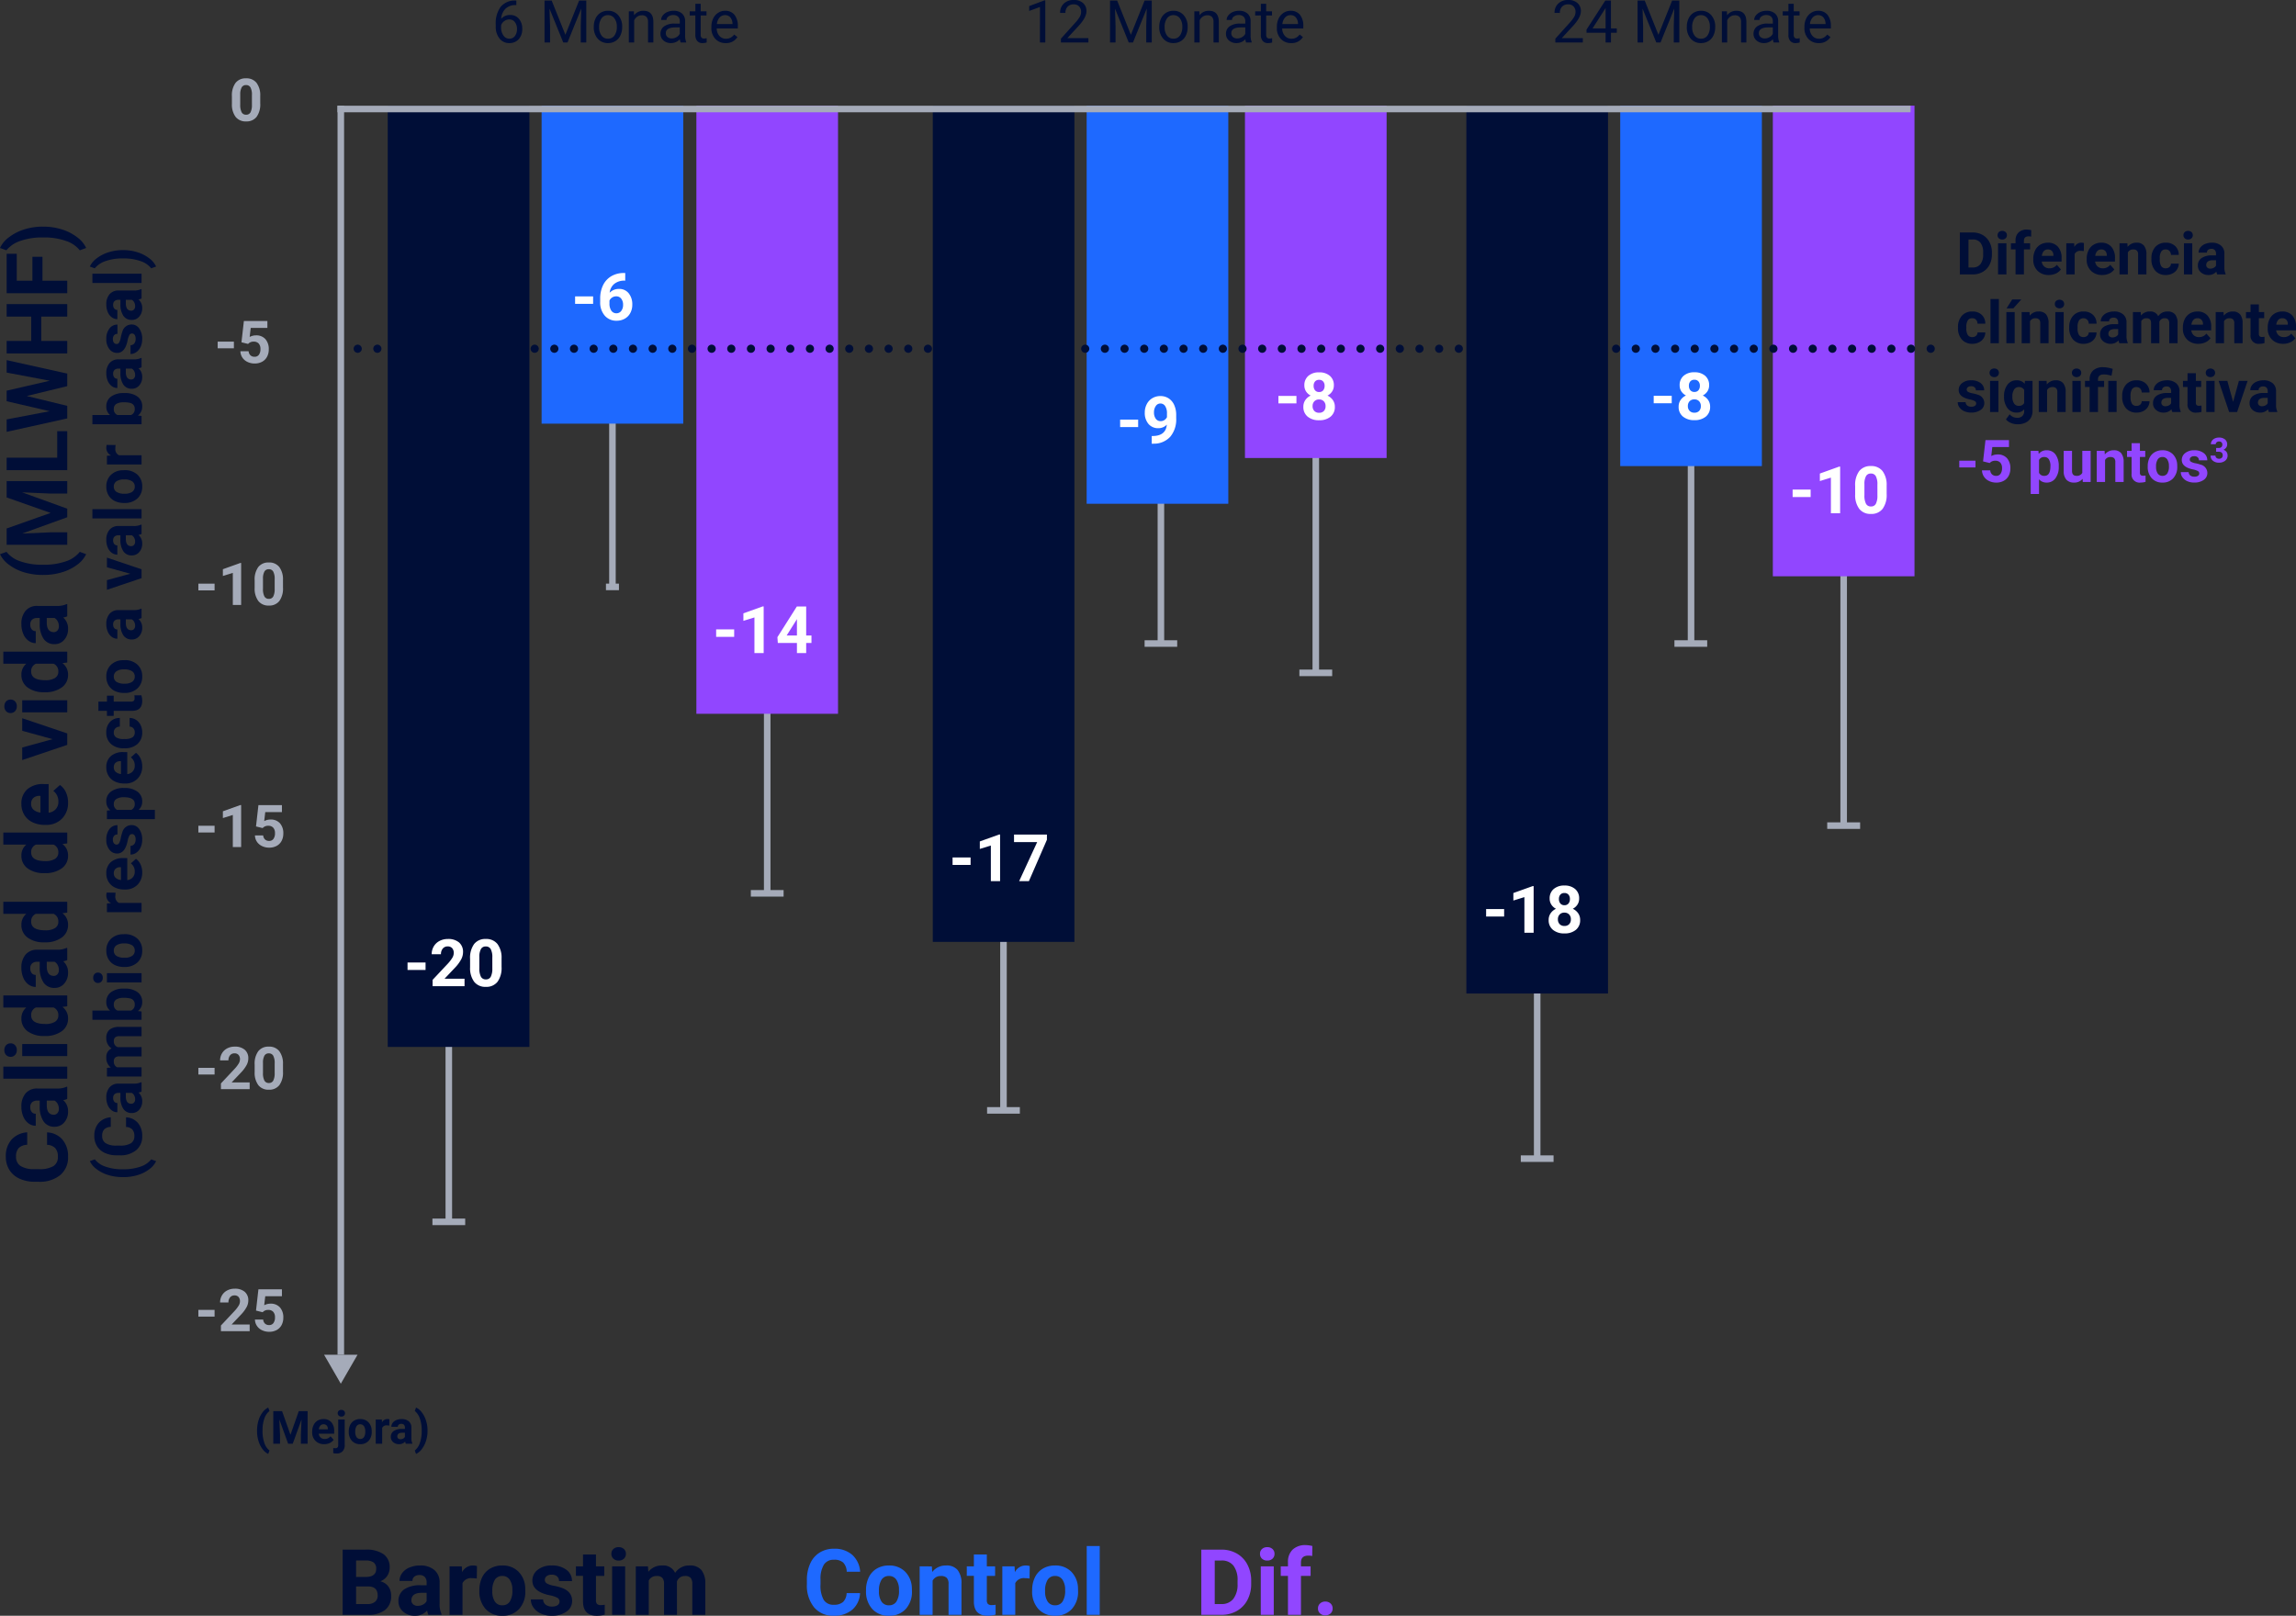 <?xml version="1.0" encoding="UTF-8"?> <svg xmlns="http://www.w3.org/2000/svg" width="700.62" height="493.158" viewBox="0 0 700.62 493.158"><rect x="0" y="0" width="700.62" height="493.158" fill="#333333" stroke="none"/><g id="chart_2" data-name="chart 2" transform="translate(-1141.665 -1190.238)"><g id="Group_4434" data-name="Group 4434" transform="translate(1279.619 1268.932)"><g id="Group_4427" data-name="Group 4427" transform="translate(214.313 33.43)"><path id="Path_3330" data-name="Path 3330" d="M0,0V84.294" transform="translate(1.982)" fill="none" stroke="#a5abb9" stroke-width="2"></path><path id="Path_3331" data-name="Path 3331" d="M0,0H3.963" fill="none" stroke="#a5abb9" stroke-width="2"></path><path id="Path_3332" data-name="Path 3332" d="M0,0H9.947" transform="translate(-2.992 84.294)" fill="none" stroke="#a5abb9" stroke-width="2"></path></g><g id="Group_4428" data-name="Group 4428" transform="translate(261.573)"><path id="Path_3333" data-name="Path 3333" d="M0,0V126.677" transform="translate(1.982)" fill="none" stroke="#a5abb9" stroke-width="2"></path><path id="Path_3334" data-name="Path 3334" d="M0,0H3.963" fill="none" stroke="#a5abb9" stroke-width="2"></path><path id="Path_3335" data-name="Path 3335" d="M0,0H10.011" transform="translate(-3.024 126.676)" fill="none" stroke="#a5abb9" stroke-width="2"></path></g><g id="Group_4425" data-name="Group 4425" transform="translate(94.175 84.34)"><path id="Path_3324" data-name="Path 3324" d="M0,0V109.63" transform="translate(1.982)" fill="none" stroke="#a5abb9" stroke-width="2"></path><path id="Path_3325" data-name="Path 3325" d="M0,0H3.963" fill="none" stroke="#a5abb9" stroke-width="2"></path><path id="Path_3326" data-name="Path 3326" d="M0,0H10" transform="translate(-3.016 109.63)" fill="none" stroke="#a5abb9" stroke-width="2"></path></g><g id="Group_4424" data-name="Group 4424" transform="translate(163.254 153.547)"><path id="Path_3327" data-name="Path 3327" d="M0,0V106.668" transform="translate(5.001)" fill="none" stroke="#a5abb9" stroke-width="2"></path><path id="Path_3328" data-name="Path 3328" d="M0,0H10" fill="none" stroke="#a5abb9" stroke-width="2"></path><path id="Path_3329" data-name="Path 3329" d="M0,0H10" transform="translate(0 106.669)" fill="none" stroke="#a5abb9" stroke-width="2"></path></g><g id="Group_4429" data-name="Group 4429" transform="translate(329.132 165.813)"><g id="Group_4423" data-name="Group 4423"><path id="Path_3314" data-name="Path 3314" d="M0,0V109.137" transform="translate(1.982)" fill="none" stroke="#a5abb9" stroke-width="2"></path><path id="Path_3315" data-name="Path 3315" d="M0,0H3.963" fill="none" stroke="#a5abb9" stroke-width="2"></path><path id="Path_3316" data-name="Path 3316" d="M0,0H10" transform="translate(-3.018 109.136)" fill="none" stroke="#a5abb9" stroke-width="2"></path></g></g><g id="Group_4426" data-name="Group 4426" transform="translate(46.951 0.765)"><path id="Path_3321" data-name="Path 3321" d="M0,0V99.677" transform="translate(1.982)" fill="none" stroke="#a5abb9" stroke-width="2"></path><path id="Path_3322" data-name="Path 3322" d="M0,0H3.963" fill="none" stroke="#a5abb9" stroke-width="2"></path><path id="Path_3323" data-name="Path 3323" d="M0,0H3.963" transform="translate(0 99.677)" fill="none" stroke="#a5abb9" stroke-width="2"></path></g><g id="Group_4433" data-name="Group 4433" transform="translate(-6 187.264)"><path id="Path_3339" data-name="Path 3339" d="M0,0V106.975" transform="translate(5)" fill="none" stroke="#a5abb9" stroke-width="2"></path><path id="Path_3340" data-name="Path 3340" d="M0,0H10" fill="none" stroke="#a5abb9" stroke-width="2"></path><path id="Path_3341" data-name="Path 3341" d="M0,0H10" transform="translate(0 106.975)" fill="none" stroke="#a5abb9" stroke-width="2"></path></g><g id="Group_4430" data-name="Group 4430" transform="translate(376.083 8.997)"><path id="Path_3342" data-name="Path 3342" d="M0,0V108.727" transform="translate(1.982)" fill="none" stroke="#a5abb9" stroke-width="2"></path><path id="Path_3343" data-name="Path 3343" d="M0,0H3.963" fill="none" stroke="#a5abb9" stroke-width="2"></path><path id="Path_3344" data-name="Path 3344" d="M0,0H10" transform="translate(-3.085 108.726)" fill="none" stroke="#a5abb9" stroke-width="2"></path></g><g id="Group_4431" data-name="Group 4431" transform="translate(422.658 22.296)"><path id="Path_3345" data-name="Path 3345" d="M0,0V151.008" transform="translate(1.982)" fill="none" stroke="#a5abb9" stroke-width="2"></path><path id="Path_3346" data-name="Path 3346" d="M0,0H3.963" fill="none" stroke="#a5abb9" stroke-width="2"></path><path id="Path_3347" data-name="Path 3347" d="M0,0H10.043" transform="translate(-3.04 151.007)" fill="none" stroke="#a5abb9" stroke-width="2"></path></g></g><path id="_0" data-name="0" d="M9.483-5.291a6.483,6.483,0,0,1-1.1,4.061A3.835,3.835,0,0,1,5.168.176a3.862,3.862,0,0,1-3.2-1.38A6.293,6.293,0,0,1,.835-5.159V-7.515a6.4,6.4,0,0,1,1.112-4.069,3.864,3.864,0,0,1,3.2-1.389A3.867,3.867,0,0,1,8.35-11.6,6.273,6.273,0,0,1,9.483-7.646ZM6.943-7.875a4.677,4.677,0,0,0-.435-2.316,1.471,1.471,0,0,0-1.358-.725,1.445,1.445,0,0,0-1.323.69,4.378,4.378,0,0,0-.453,2.158v3.111A4.91,4.91,0,0,0,3.8-2.632a1.451,1.451,0,0,0,1.367.76A1.427,1.427,0,0,0,6.513-2.6a4.793,4.793,0,0,0,.431-2.232Z" transform="translate(1211.595 1227.12)" fill="#a5abb9"></path><path id="_-5" data-name="-5" d="M5.915-4.456H.967V-6.5H5.915ZM8.227-6.293l.738-6.5h7.172v2.118H11.048l-.316,2.751a4.027,4.027,0,0,1,1.925-.483,3.689,3.689,0,0,1,2.865,1.134A4.529,4.529,0,0,1,16.559-4.1a4.64,4.64,0,0,1-.523,2.219,3.691,3.691,0,0,1-1.5,1.521,4.678,4.678,0,0,1-2.3.541,4.968,4.968,0,0,1-2.153-.47A3.819,3.819,0,0,1,8.512-1.617,3.605,3.605,0,0,1,7.9-3.56h2.514a1.878,1.878,0,0,0,.558,1.244,1.769,1.769,0,0,0,1.252.444,1.562,1.562,0,0,0,1.327-.62,2.87,2.87,0,0,0,.466-1.753,2.374,2.374,0,0,0-.536-1.67,1.967,1.967,0,0,0-1.521-.58,2.2,2.2,0,0,0-1.468.475l-.246.229Z" transform="translate(1207.121 1301.005)" fill="#a5abb9"></path><path id="_-10" data-name="-10" d="M5.915-4.456H.967V-6.5H5.915ZM14.019,0h-2.54V-9.791l-3.032.94v-2.065l5.3-1.9h.272ZM26.789-5.291a6.483,6.483,0,0,1-1.1,4.061A3.835,3.835,0,0,1,22.474.176a3.862,3.862,0,0,1-3.2-1.38,6.293,6.293,0,0,1-1.134-3.955V-7.515a6.4,6.4,0,0,1,1.112-4.069,3.864,3.864,0,0,1,3.2-1.389,3.867,3.867,0,0,1,3.2,1.375,6.273,6.273,0,0,1,1.134,3.951Zm-2.54-2.584a4.677,4.677,0,0,0-.435-2.316,1.471,1.471,0,0,0-1.358-.725,1.445,1.445,0,0,0-1.323.69,4.378,4.378,0,0,0-.453,2.158v3.111a4.91,4.91,0,0,0,.426,2.325,1.451,1.451,0,0,0,1.367.76A1.427,1.427,0,0,0,23.818-2.6a4.793,4.793,0,0,0,.431-2.232Z" transform="translate(1201.231 1374.891)" fill="#a5abb9"></path><path id="_-15" data-name="-15" d="M5.915-4.456H.967V-6.5H5.915ZM14.019,0h-2.54V-9.791l-3.032.94v-2.065l5.3-1.9h.272Zm4.535-6.293.738-6.5h7.172v2.118H21.375l-.316,2.751a4.027,4.027,0,0,1,1.925-.483,3.689,3.689,0,0,1,2.865,1.134A4.529,4.529,0,0,1,26.886-4.1a4.64,4.64,0,0,1-.523,2.219,3.691,3.691,0,0,1-1.5,1.521,4.678,4.678,0,0,1-2.3.541,4.968,4.968,0,0,1-2.153-.47,3.819,3.819,0,0,1-1.569-1.323,3.605,3.605,0,0,1-.611-1.942h2.514A1.878,1.878,0,0,0,21.3-2.316a1.769,1.769,0,0,0,1.252.444,1.562,1.562,0,0,0,1.327-.62,2.87,2.87,0,0,0,.466-1.753,2.374,2.374,0,0,0-.536-1.67,1.967,1.967,0,0,0-1.521-.58,2.2,2.2,0,0,0-1.468.475l-.246.229Z" transform="translate(1201.231 1448.777)" fill="#a5abb9"></path><path id="_-20" data-name="-20" d="M5.915-4.456H.967V-6.5H5.915ZM16.62,0H7.849V-1.74l4.14-4.412A10.212,10.212,0,0,0,13.25-7.778,2.612,2.612,0,0,0,13.658-9.1a1.955,1.955,0,0,0-.431-1.34A1.555,1.555,0,0,0,12-10.925a1.677,1.677,0,0,0-1.358.593,2.35,2.35,0,0,0-.5,1.56H7.594a4.2,4.2,0,0,1,.558-2.136,3.934,3.934,0,0,1,1.578-1.516,4.8,4.8,0,0,1,2.312-.549,4.54,4.54,0,0,1,3.072.949,3.358,3.358,0,0,1,1.094,2.681,4.3,4.3,0,0,1-.492,1.934,10.745,10.745,0,0,1-1.687,2.294L11.118-2.048h5.5ZM26.789-5.291a6.483,6.483,0,0,1-1.1,4.061A3.835,3.835,0,0,1,22.474.176a3.862,3.862,0,0,1-3.2-1.38,6.293,6.293,0,0,1-1.134-3.955V-7.515a6.4,6.4,0,0,1,1.112-4.069,3.864,3.864,0,0,1,3.2-1.389,3.867,3.867,0,0,1,3.2,1.375,6.273,6.273,0,0,1,1.134,3.951Zm-2.54-2.584a4.677,4.677,0,0,0-.435-2.316,1.471,1.471,0,0,0-1.358-.725,1.445,1.445,0,0,0-1.323.69,4.378,4.378,0,0,0-.453,2.158v3.111a4.91,4.91,0,0,0,.426,2.325,1.451,1.451,0,0,0,1.367.76A1.427,1.427,0,0,0,23.818-2.6a4.793,4.793,0,0,0,.431-2.232Z" transform="translate(1201.231 1522.663)" fill="#a5abb9"></path><path id="_-25" data-name="-25" d="M5.915-4.456H.967V-6.5H5.915ZM16.62,0H7.849V-1.74l4.14-4.412A10.212,10.212,0,0,0,13.25-7.778,2.612,2.612,0,0,0,13.658-9.1a1.955,1.955,0,0,0-.431-1.34A1.555,1.555,0,0,0,12-10.925a1.677,1.677,0,0,0-1.358.593,2.35,2.35,0,0,0-.5,1.56H7.594a4.2,4.2,0,0,1,.558-2.136,3.934,3.934,0,0,1,1.578-1.516,4.8,4.8,0,0,1,2.312-.549,4.54,4.54,0,0,1,3.072.949,3.358,3.358,0,0,1,1.094,2.681,4.3,4.3,0,0,1-.492,1.934,10.745,10.745,0,0,1-1.687,2.294L11.118-2.048h5.5Zm1.934-6.293.738-6.5h7.172v2.118H21.375l-.316,2.751a4.027,4.027,0,0,1,1.925-.483,3.689,3.689,0,0,1,2.865,1.134A4.529,4.529,0,0,1,26.886-4.1a4.64,4.64,0,0,1-.523,2.219,3.691,3.691,0,0,1-1.5,1.521,4.678,4.678,0,0,1-2.3.541,4.968,4.968,0,0,1-2.153-.47,3.819,3.819,0,0,1-1.569-1.323,3.605,3.605,0,0,1-.611-1.942h2.514A1.878,1.878,0,0,0,21.3-2.316a1.769,1.769,0,0,0,1.252.444,1.562,1.562,0,0,0,1.327-.62,2.87,2.87,0,0,0,.466-1.753,2.374,2.374,0,0,0-.536-1.67,1.967,1.967,0,0,0-1.521-.58,2.2,2.2,0,0,0-1.468.475l-.246.229Z" transform="translate(1201.231 1596.548)" fill="#a5abb9"></path><path id="Path_3308" data-name="Path 3308" d="M54.393,88.217H97.618v-287.3H54.393Z" transform="translate(1205.595 1421.564)" fill="#000e37"></path><path id="Path_3309" data-name="Path 3309" d="M91.816-13.463h43.225v-185.62H91.816Z" transform="translate(1262.346 1421.564)" fill="#9146ff"></path><path id="Path_3310" data-name="Path 3310" d="M158.338-91.534h43.225V-199.083H158.338Z" transform="translate(1363.225 1421.564)" fill="#9146ff"></path><path id="Path_3311" data-name="Path 3311" d="M222.349-55.433h43.225v-143.65H222.349Z" transform="translate(1460.295 1421.564)" fill="#9146ff"></path><path id="Path_3312" data-name="Path 3312" d="M120.484,56.16h43.225V-199.083H120.484Z" transform="translate(1305.82 1421.564)" fill="#000e37"></path><path id="Path_3313" data-name="Path 3313" d="M185.184,71.911h43.225V-199.083H185.184Z" transform="translate(1403.936 1421.564)" fill="#000e37"></path><path id="_-17" data-name="-17" d="M6.572-4.951h-5.5V-7.227h5.5Zm9,4.951H12.754V-10.879L9.385-9.834v-2.295l5.889-2.109h.3ZM29.863-12.637,24.365,0H21.387l5.508-11.934h-7.07v-2.285H29.863Z" transform="translate(1431.268 1459.188)" fill="#fff"></path><path id="_-14" data-name="-14" d="M6.572-4.951h-5.5V-7.227h5.5Zm9,4.951H12.754V-10.879L9.385-9.834v-2.295l5.889-2.109h.3ZM28.545-5.352h1.611v2.275H28.545V0H25.723V-3.076h-5.83l-.127-1.777,5.928-9.365h2.852Zm-5.967,0h3.145v-5.02l-.186.322Z" transform="translate(1359.125 1389.568)" fill="#fff"></path><path id="_-18" data-name="-18" d="M6.572-4.951h-5.5V-7.227h5.5Zm9,4.951H12.754V-10.879L9.385-9.834v-2.295l5.889-2.109h.3ZM29.463-10.439A3.307,3.307,0,0,1,28.945-8.6,3.725,3.725,0,0,1,27.52-7.324,4.124,4.124,0,0,1,29.16-5.952,3.52,3.52,0,0,1,29.766-3.9,3.727,3.727,0,0,1,28.477-.9,5.229,5.229,0,0,1,24.971.2a5.253,5.253,0,0,1-3.516-1.1,3.718,3.718,0,0,1-1.3-2.988,3.542,3.542,0,0,1,.605-2.061,4.049,4.049,0,0,1,1.631-1.367A3.687,3.687,0,0,1,20.972-8.6a3.331,3.331,0,0,1-.513-1.836,3.685,3.685,0,0,1,1.211-2.9,4.768,4.768,0,0,1,3.291-1.079,4.8,4.8,0,0,1,3.286,1.069A3.671,3.671,0,0,1,29.463-10.439ZM26.934-4.1A2.047,2.047,0,0,0,26.4-5.586a1.915,1.915,0,0,0-1.445-.557,1.912,1.912,0,0,0-1.436.552A2.044,2.044,0,0,0,22.979-4.1a2.042,2.042,0,0,0,.527,1.465,1.921,1.921,0,0,0,1.465.557,1.916,1.916,0,0,0,1.44-.537A2.039,2.039,0,0,0,26.934-4.1Zm-.293-6.2a1.953,1.953,0,0,0-.439-1.333,1.559,1.559,0,0,0-1.24-.5,1.57,1.57,0,0,0-1.23.488,1.942,1.942,0,0,0-.439,1.348,2.041,2.041,0,0,0,.439,1.367,1.538,1.538,0,0,0,1.24.518,1.523,1.523,0,0,0,1.235-.518A2.056,2.056,0,0,0,26.641-10.3Z" transform="translate(1594.078 1474.936)" fill="#fff"></path><path id="_6_months" data-name="6 months" d="M7.444-12.806v1.38h-.3A4.281,4.281,0,0,0,4.122-10.3a4.681,4.681,0,0,0-1.3,3.067,3.471,3.471,0,0,1,2.76-1.16A3.319,3.319,0,0,1,8.249-7.216a4.543,4.543,0,0,1,1,3.041A4.528,4.528,0,0,1,8.169-1.011,3.707,3.707,0,0,1,5.282.176,3.653,3.653,0,0,1,2.3-1.235,5.591,5.591,0,0,1,1.16-4.869v-.624a8.424,8.424,0,0,1,1.507-5.4,5.536,5.536,0,0,1,4.487-1.912ZM5.309-7.04a2.594,2.594,0,0,0-1.538.5,2.61,2.61,0,0,0-.976,1.257v.6a4.2,4.2,0,0,0,.712,2.549,2.133,2.133,0,0,0,1.775.967,2.067,2.067,0,0,0,1.727-.809A3.355,3.355,0,0,0,7.638-4.1,3.356,3.356,0,0,0,7-6.227,2.042,2.042,0,0,0,5.309-7.04ZM18.229-12.8,22.412-2.355,26.6-12.8h2.188V0H27.1V-4.983l.158-5.379L23.054,0H21.762L17.569-10.336l.167,5.353V0H16.049V-12.8Zm12.85,7.954a5.617,5.617,0,0,1,.549-2.514,4.1,4.1,0,0,1,1.529-1.723,4.163,4.163,0,0,1,2.237-.606,4.01,4.01,0,0,1,3.142,1.345,5.174,5.174,0,0,1,1.2,3.577v.114A5.666,5.666,0,0,1,39.2-2.158,4.038,4.038,0,0,1,37.683-.439a4.211,4.211,0,0,1-2.272.615,4,4,0,0,1-3.133-1.345,5.147,5.147,0,0,1-1.2-3.56Zm1.635.193a4.068,4.068,0,0,0,.734,2.54,2.349,2.349,0,0,0,1.964.958,2.335,2.335,0,0,0,1.969-.971,4.449,4.449,0,0,0,.729-2.72,4.061,4.061,0,0,0-.743-2.536,2.361,2.361,0,0,0-1.973-.971,2.335,2.335,0,0,0-1.942.958A4.416,4.416,0,0,0,32.713-4.649Zm10.6-4.86.053,1.2a3.465,3.465,0,0,1,2.848-1.371q3.015,0,3.041,3.4V0H47.628V-6.293a2.189,2.189,0,0,0-.47-1.521,1.884,1.884,0,0,0-1.437-.492,2.347,2.347,0,0,0-1.389.422A2.865,2.865,0,0,0,43.4-6.776V0H41.774V-9.51ZM57.577,0a3.416,3.416,0,0,1-.229-1A3.628,3.628,0,0,1,54.642.176a3.357,3.357,0,0,1-2.307-.8,2.573,2.573,0,0,1-.9-2.017,2.688,2.688,0,0,1,1.129-2.307,5.325,5.325,0,0,1,3.177-.822h1.582v-.747a1.826,1.826,0,0,0-.51-1.358,2.049,2.049,0,0,0-1.5-.505,2.371,2.371,0,0,0-1.459.439,1.3,1.3,0,0,0-.589,1.063H51.627a2.244,2.244,0,0,1,.505-1.375A3.449,3.449,0,0,1,53.5-9.3a4.613,4.613,0,0,1,1.9-.387,3.759,3.759,0,0,1,2.575.822A2.964,2.964,0,0,1,58.948-6.6v4.377a5.351,5.351,0,0,0,.334,2.083V0Zm-2.7-1.239a2.858,2.858,0,0,0,1.45-.4,2.392,2.392,0,0,0,.993-1.028V-4.614H56.048q-2.988,0-2.988,1.749a1.48,1.48,0,0,0,.51,1.2A1.959,1.959,0,0,0,54.879-1.239ZM63.7-11.812v2.3h1.775v1.257H63.7v5.9a1.317,1.317,0,0,0,.237.857,1,1,0,0,0,.809.286,3.937,3.937,0,0,0,.773-.105V0a4.714,4.714,0,0,1-1.248.176,2.025,2.025,0,0,1-1.644-.659,2.832,2.832,0,0,1-.554-1.872v-5.9H60.346V-9.51h1.731v-2.3ZM71.323.176a4.155,4.155,0,0,1-3.146-1.27,4.714,4.714,0,0,1-1.213-3.4v-.3A5.707,5.707,0,0,1,67.5-7.317a4.217,4.217,0,0,1,1.512-1.74,3.8,3.8,0,0,1,2.1-.628A3.562,3.562,0,0,1,74-8.464a5.289,5.289,0,0,1,1.028,3.5v.677H68.59a3.38,3.38,0,0,0,.822,2.272,2.583,2.583,0,0,0,2,.866A2.832,2.832,0,0,0,72.87-1.5a3.666,3.666,0,0,0,1.046-.932l.993.773A3.993,3.993,0,0,1,71.323.176Zm-.2-8.525a2.169,2.169,0,0,0-1.652.716,3.482,3.482,0,0,0-.826,2.008h4.764v-.123a3.1,3.1,0,0,0-.668-1.92A2.042,2.042,0,0,0,71.121-8.35Z" transform="translate(1291.78 1203.211)" fill="#000e37"></path><path id="_12_months" data-name="12 months" d="M-36.488,0h-1.635V-10.837l-3.278,1.2v-1.477l4.658-1.749h.255Zm13.148,0h-8.385V-1.169l4.43-4.922a10.524,10.524,0,0,0,1.358-1.815,3.029,3.029,0,0,0,.374-1.446A2.3,2.3,0,0,0-26.169-11a2.12,2.12,0,0,0-1.617-.642,2.511,2.511,0,0,0-1.885.69,2.635,2.635,0,0,0-.672,1.92H-31.97a3.774,3.774,0,0,1,1.138-2.856,4.219,4.219,0,0,1,3.045-1.09,4.054,4.054,0,0,1,2.821.936,3.193,3.193,0,0,1,1.037,2.492q0,1.89-2.408,4.5l-3.428,3.718h6.425Zm8.78-12.8,4.184,10.441L-6.192-12.8H-4V0H-5.691V-4.983l.158-5.379L-9.734,0h-1.292l-4.192-10.336.167,5.353V0h-1.687V-12.8Zm12.85,7.954A5.617,5.617,0,0,1-1.16-7.356,4.1,4.1,0,0,1,.369-9.079a4.163,4.163,0,0,1,2.237-.606A4.01,4.01,0,0,1,5.748-8.341a5.174,5.174,0,0,1,1.2,3.577v.114a5.666,5.666,0,0,1-.532,2.492A4.038,4.038,0,0,1,4.9-.439,4.211,4.211,0,0,1,2.624.176,4,4,0,0,1-.51-1.169a5.147,5.147,0,0,1-1.2-3.56Zm1.635.193a4.068,4.068,0,0,0,.734,2.54,2.349,2.349,0,0,0,1.964.958,2.335,2.335,0,0,0,1.969-.971,4.449,4.449,0,0,0,.729-2.72,4.061,4.061,0,0,0-.743-2.536A2.361,2.361,0,0,0,2.606-8.35a2.335,2.335,0,0,0-1.942.958A4.416,4.416,0,0,0-.075-4.649Zm10.6-4.86.053,1.2a3.465,3.465,0,0,1,2.848-1.371q3.015,0,3.041,3.4V0H14.84V-6.293a2.189,2.189,0,0,0-.47-1.521,1.884,1.884,0,0,0-1.437-.492,2.347,2.347,0,0,0-1.389.422,2.865,2.865,0,0,0-.932,1.107V0H8.987V-9.51ZM24.79,0a3.416,3.416,0,0,1-.229-1A3.628,3.628,0,0,1,21.854.176a3.357,3.357,0,0,1-2.307-.8,2.573,2.573,0,0,1-.9-2.017,2.688,2.688,0,0,1,1.129-2.307,5.325,5.325,0,0,1,3.177-.822h1.582v-.747a1.826,1.826,0,0,0-.51-1.358,2.049,2.049,0,0,0-1.5-.505,2.371,2.371,0,0,0-1.459.439,1.3,1.3,0,0,0-.589,1.063H18.839a2.244,2.244,0,0,1,.505-1.375A3.449,3.449,0,0,1,20.716-9.3a4.613,4.613,0,0,1,1.9-.387,3.759,3.759,0,0,1,2.575.822A2.964,2.964,0,0,1,26.161-6.6v4.377a5.351,5.351,0,0,0,.334,2.083V0Zm-2.7-1.239a2.858,2.858,0,0,0,1.45-.4,2.392,2.392,0,0,0,.993-1.028V-4.614H23.26q-2.988,0-2.988,1.749a1.48,1.48,0,0,0,.51,1.2A1.959,1.959,0,0,0,22.091-1.239Zm8.824-10.573v2.3h1.775v1.257H30.916v5.9a1.317,1.317,0,0,0,.237.857,1,1,0,0,0,.809.286,3.937,3.937,0,0,0,.773-.105V0a4.714,4.714,0,0,1-1.248.176,2.025,2.025,0,0,1-1.644-.659,2.832,2.832,0,0,1-.554-1.872v-5.9H27.558V-9.51H29.29v-2.3ZM38.536.176a4.155,4.155,0,0,1-3.146-1.27,4.714,4.714,0,0,1-1.213-3.4v-.3a5.707,5.707,0,0,1,.541-2.527,4.217,4.217,0,0,1,1.512-1.74,3.8,3.8,0,0,1,2.1-.628,3.562,3.562,0,0,1,2.883,1.222,5.289,5.289,0,0,1,1.028,3.5v.677H35.8a3.38,3.38,0,0,0,.822,2.272,2.583,2.583,0,0,0,2,.866A2.832,2.832,0,0,0,40.083-1.5a3.666,3.666,0,0,0,1.046-.932l.993.773A3.993,3.993,0,0,1,38.536.176Zm-.2-8.525a2.169,2.169,0,0,0-1.652.716,3.482,3.482,0,0,0-.826,2.008h4.764v-.123a3.1,3.1,0,0,0-.668-1.92A2.042,2.042,0,0,0,38.333-8.35Z" transform="translate(1497.125 1203.211)" fill="#000e37"></path><path id="_24_months" data-name="24 months" d="M-33.447,0h-8.385V-1.169l4.43-4.922a10.524,10.524,0,0,0,1.358-1.815,3.029,3.029,0,0,0,.374-1.446A2.3,2.3,0,0,0-36.277-11a2.12,2.12,0,0,0-1.617-.642,2.511,2.511,0,0,0-1.885.69,2.635,2.635,0,0,0-.672,1.92h-1.626a3.774,3.774,0,0,1,1.138-2.856,4.219,4.219,0,0,1,3.045-1.09,4.054,4.054,0,0,1,2.821.936,3.193,3.193,0,0,1,1.037,2.492q0,1.89-2.408,4.5l-3.428,3.718h6.425Zm8.587-4.3h1.775v1.327H-24.86V0h-1.635V-2.971h-5.827v-.958l5.73-8.868h1.731Zm-5.616,0h3.981v-6.275l-.193.352Zm15.917-8.5,4.184,10.441L-6.192-12.8H-4V0H-5.691V-4.983l.158-5.379L-9.734,0h-1.292l-4.192-10.336.167,5.353V0h-1.687V-12.8Zm12.85,7.954A5.617,5.617,0,0,1-1.16-7.356,4.1,4.1,0,0,1,.369-9.079a4.163,4.163,0,0,1,2.237-.606A4.01,4.01,0,0,1,5.748-8.341a5.174,5.174,0,0,1,1.2,3.577v.114a5.666,5.666,0,0,1-.532,2.492A4.038,4.038,0,0,1,4.9-.439,4.211,4.211,0,0,1,2.624.176,4,4,0,0,1-.51-1.169a5.147,5.147,0,0,1-1.2-3.56Zm1.635.193a4.068,4.068,0,0,0,.734,2.54,2.349,2.349,0,0,0,1.964.958,2.335,2.335,0,0,0,1.969-.971,4.449,4.449,0,0,0,.729-2.72,4.061,4.061,0,0,0-.743-2.536A2.361,2.361,0,0,0,2.606-8.35a2.335,2.335,0,0,0-1.942.958A4.416,4.416,0,0,0-.075-4.649Zm10.6-4.86.053,1.2a3.465,3.465,0,0,1,2.848-1.371q3.015,0,3.041,3.4V0H14.84V-6.293a2.189,2.189,0,0,0-.47-1.521,1.884,1.884,0,0,0-1.437-.492,2.347,2.347,0,0,0-1.389.422,2.865,2.865,0,0,0-.932,1.107V0H8.987V-9.51ZM24.79,0a3.416,3.416,0,0,1-.229-1A3.628,3.628,0,0,1,21.854.176a3.357,3.357,0,0,1-2.307-.8,2.573,2.573,0,0,1-.9-2.017,2.688,2.688,0,0,1,1.129-2.307,5.325,5.325,0,0,1,3.177-.822h1.582v-.747a1.826,1.826,0,0,0-.51-1.358,2.049,2.049,0,0,0-1.5-.505,2.371,2.371,0,0,0-1.459.439,1.3,1.3,0,0,0-.589,1.063H18.839a2.244,2.244,0,0,1,.505-1.375A3.449,3.449,0,0,1,20.716-9.3a4.613,4.613,0,0,1,1.9-.387,3.759,3.759,0,0,1,2.575.822A2.964,2.964,0,0,1,26.161-6.6v4.377a5.351,5.351,0,0,0,.334,2.083V0Zm-2.7-1.239a2.858,2.858,0,0,0,1.45-.4,2.392,2.392,0,0,0,.993-1.028V-4.614H23.26q-2.988,0-2.988,1.749a1.48,1.48,0,0,0,.51,1.2A1.959,1.959,0,0,0,22.091-1.239Zm8.824-10.573v2.3h1.775v1.257H30.916v5.9a1.317,1.317,0,0,0,.237.857,1,1,0,0,0,.809.286,3.937,3.937,0,0,0,.773-.105V0a4.714,4.714,0,0,1-1.248.176,2.025,2.025,0,0,1-1.644-.659,2.832,2.832,0,0,1-.554-1.872v-5.9H27.558V-9.51H29.29v-2.3ZM38.536.176a4.155,4.155,0,0,1-3.146-1.27,4.714,4.714,0,0,1-1.213-3.4v-.3a5.707,5.707,0,0,1,.541-2.527,4.217,4.217,0,0,1,1.512-1.74,3.8,3.8,0,0,1,2.1-.628,3.562,3.562,0,0,1,2.883,1.222,5.289,5.289,0,0,1,1.028,3.5v.677H35.8a3.38,3.38,0,0,0,.822,2.272,2.583,2.583,0,0,0,2,.866A2.832,2.832,0,0,0,40.083-1.5a3.666,3.666,0,0,0,1.046-.932l.993.773A3.993,3.993,0,0,1,38.536.176Zm-.2-8.525a2.169,2.169,0,0,0-1.652.716,3.482,3.482,0,0,0-.826,2.008h4.764v-.123a3.1,3.1,0,0,0-.668-1.92A2.042,2.042,0,0,0,38.333-8.35Z" transform="translate(1658.105 1203.211)" fill="#000e37"></path><path id="Path_3318" data-name="Path 3318" d="M73.05-199.083h43.225v97.055H73.05Z" transform="translate(1233.888 1421.564)" fill="#1e69ff"></path><path id="Path_3319" data-name="Path 3319" d="M139.141-199.083h43.225V-77.568H139.141Z" transform="translate(1334.113 1421.564)" fill="#1e69ff"></path><path id="Path_3320" data-name="Path 3320" d="M203.842-199.083h43.225V-89.065H203.842Z" transform="translate(1432.23 1421.564)" fill="#1e69ff"></path><path id="_Improved_" data-name="(Improved)" d="M-25.973-4.047a10.491,10.491,0,0,1,.417-2.98,7.865,7.865,0,0,1,1.23-2.505,4.6,4.6,0,0,1,1.764-1.514l.383,1.066A4.758,4.758,0,0,0-23.738-7.7,10.572,10.572,0,0,0-24.3-4.088v.212a10.774,10.774,0,0,0,.554,3.623,4.851,4.851,0,0,0,1.565,2.317l-.383,1.046a4.6,4.6,0,0,1-1.733-1.473A7.734,7.734,0,0,1-25.522-.8a10.428,10.428,0,0,1-.451-2.885Zm7.636-5.906,2.557,7.219,2.543-7.219h2.693V0H-12.6V-2.721l.205-4.7L-15.083,0h-1.408l-2.68-7.41.205,4.689V0h-2.051V-9.953ZM-5.479.137a3.631,3.631,0,0,1-2.649-1A3.548,3.548,0,0,1-9.15-3.521v-.191A4.468,4.468,0,0,1-8.719-5.7,3.161,3.161,0,0,1-7.5-7.058a3.425,3.425,0,0,1,1.8-.475,3.07,3.07,0,0,1,2.389.957,3.889,3.889,0,0,1,.872,2.714v.807h-4.71a1.835,1.835,0,0,0,.578,1.162,1.746,1.746,0,0,0,1.22.438,2.132,2.132,0,0,0,1.784-.827L-2.594-1.2a2.966,2.966,0,0,1-1.2.981A3.947,3.947,0,0,1-5.479.137ZM-5.7-5.934a1.237,1.237,0,0,0-.954.4A2.048,2.048,0,0,0-7.126-4.4h2.748V-4.56a1.46,1.46,0,0,0-.355-1.015A1.277,1.277,0,0,0-5.7-5.934ZM.776-7.4V.4a2.646,2.646,0,0,1-.649,1.9,2.468,2.468,0,0,1-1.873.68,4.017,4.017,0,0,1-.978-.116V1.306a3.708,3.708,0,0,0,.622.062q.9,0,.9-.95V-7.4Zm-2.14-1.914a.973.973,0,0,1,.3-.731,1.117,1.117,0,0,1,.81-.287,1.117,1.117,0,0,1,.81.287.973.973,0,0,1,.3.731.97.97,0,0,1-.3.738,1.122,1.122,0,0,1-.8.287,1.122,1.122,0,0,1-.8-.287A.97.97,0,0,1-1.364-9.311ZM2.013-3.767a4.387,4.387,0,0,1,.424-1.962,3.1,3.1,0,0,1,1.22-1.333,3.56,3.56,0,0,1,1.849-.472,3.368,3.368,0,0,1,2.444.916A3.676,3.676,0,0,1,9.006-4.129l.014.506A3.866,3.866,0,0,1,8.07-.892,3.3,3.3,0,0,1,5.52.137,3.319,3.319,0,0,1,2.967-.889a3.934,3.934,0,0,1-.954-2.789Zm1.976.144a2.757,2.757,0,0,0,.4,1.61,1.309,1.309,0,0,0,1.135.557,1.312,1.312,0,0,0,1.121-.55,3.017,3.017,0,0,0,.4-1.76,2.73,2.73,0,0,0-.4-1.6,1.312,1.312,0,0,0-1.135-.567,1.29,1.29,0,0,0-1.121.564A3.068,3.068,0,0,0,3.989-3.623Zm10.4-1.921a5.367,5.367,0,0,0-.711-.055,1.447,1.447,0,0,0-1.47.759V0H10.237V-7.4H12.1l.055.882a1.831,1.831,0,0,1,1.647-1.019,2.07,2.07,0,0,1,.615.089ZM19.424,0a2.194,2.194,0,0,1-.2-.663,2.39,2.39,0,0,1-1.866.8,2.626,2.626,0,0,1-1.8-.629,2.023,2.023,0,0,1-.714-1.586,2.09,2.09,0,0,1,.872-1.8,4.3,4.3,0,0,1,2.519-.636h.909v-.424a1.219,1.219,0,0,0-.263-.82,1.035,1.035,0,0,0-.831-.308,1.177,1.177,0,0,0-.783.239.813.813,0,0,0-.284.656H15.008a1.984,1.984,0,0,1,.4-1.189,2.621,2.621,0,0,1,1.121-.858,4.086,4.086,0,0,1,1.627-.311,3.228,3.228,0,0,1,2.17.687,2.4,2.4,0,0,1,.8,1.931v3.206A3.536,3.536,0,0,0,21.42-.116V0ZM17.791-1.374a1.7,1.7,0,0,0,.807-.195,1.28,1.28,0,0,0,.547-.523V-3.363h-.738q-1.483,0-1.579,1.025l-.007.116a.791.791,0,0,0,.26.608A1.009,1.009,0,0,0,17.791-1.374ZM26.048-3.89A9.955,9.955,0,0,1,25.6-.916a8.072,8.072,0,0,1-1.278,2.522,4.606,4.606,0,0,1-1.784,1.5l-.383-1.046A4.807,4.807,0,0,0,23.69-.191,10.446,10.446,0,0,0,24.271-3.7v-.362a10.682,10.682,0,0,0-.557-3.6A5.011,5.011,0,0,0,22.159-10l.383-1.046a4.607,4.607,0,0,1,1.753,1.463,7.968,7.968,0,0,1,1.278,2.468A9.884,9.884,0,0,1,26.048-4.2Z" transform="translate(1246.077 1630.896)" fill="#000e37"></path><path id="Quality_of_Life_MLWHF_" data-name="Quality of Life (MLWHF)" d="M-130.863-6.157a6.541,6.541,0,0,1-2.2,4.7A7.736,7.736,0,0,1-138.3.254,6.956,6.956,0,0,1-143.9-2.139a9.812,9.812,0,0,1-2.038-6.57v-1.13a11.08,11.08,0,0,1,.939-4.7,7.04,7.04,0,0,1,2.685-3.117,7.522,7.522,0,0,1,4.056-1.085,7.536,7.536,0,0,1,5.154,1.714,7.029,7.029,0,0,1,2.26,4.812h-3.809a3.86,3.86,0,0,0-1-2.6,3.69,3.69,0,0,0-2.609-.806,3.236,3.236,0,0,0-2.85,1.365,7.648,7.648,0,0,0-.971,4.234v1.4a8.186,8.186,0,0,0,.908,4.38A3.176,3.176,0,0,0-138.3-2.856a3.76,3.76,0,0,0,2.634-.806,3.641,3.641,0,0,0,1-2.495ZM-120.644,0a4.074,4.074,0,0,1-.368-1.231A4.439,4.439,0,0,1-124.478.254a4.877,4.877,0,0,1-3.345-1.168,3.756,3.756,0,0,1-1.327-2.945,3.882,3.882,0,0,1,1.619-3.352,7.987,7.987,0,0,1,4.678-1.181h1.688v-.787a2.264,2.264,0,0,0-.489-1.523,1.923,1.923,0,0,0-1.542-.571,2.186,2.186,0,0,0-1.454.444,1.509,1.509,0,0,0-.527,1.219h-3.669a3.685,3.685,0,0,1,.736-2.209,4.867,4.867,0,0,1,2.082-1.593A7.588,7.588,0,0,1-123-13.99a6,6,0,0,1,4.031,1.276,4.463,4.463,0,0,1,1.492,3.586v5.954a6.567,6.567,0,0,0,.546,2.958V0Zm-3.034-2.552a3.16,3.16,0,0,0,1.5-.362,2.376,2.376,0,0,0,1.016-.971V-6.246h-1.371q-2.755,0-2.933,1.9l-.013.216A1.469,1.469,0,0,0-125-3,1.874,1.874,0,0,0-123.678-2.552ZM-110.792,0h-3.682V-19.5h3.682Zm6.894,0h-3.682V-13.736h3.682Zm-3.9-17.291a1.807,1.807,0,0,1,.552-1.358,2.075,2.075,0,0,1,1.5-.533,2.079,2.079,0,0,1,1.5.533,1.8,1.8,0,0,1,.559,1.358,1.8,1.8,0,0,1-.565,1.371,2.084,2.084,0,0,1-1.492.533,2.084,2.084,0,0,1-1.492-.533A1.8,1.8,0,0,1-107.8-17.291Zm6.348,10.321a8.278,8.278,0,0,1,1.441-5.116,4.675,4.675,0,0,1,3.942-1.9,4.207,4.207,0,0,1,3.313,1.5V-19.5h3.682V0h-3.313l-.178-1.46A4.318,4.318,0,0,1-96.091.254a4.663,4.663,0,0,1-3.891-1.911A8.545,8.545,0,0,1-101.448-6.97Zm3.669.267a5.408,5.408,0,0,0,.673,2.958,2.193,2.193,0,0,0,1.955,1.028,2.455,2.455,0,0,0,2.4-1.435V-9.572a2.42,2.42,0,0,0-2.374-1.435Q-97.779-11.007-97.779-6.7ZM-78.267,0a4.074,4.074,0,0,1-.368-1.231A4.439,4.439,0,0,1-82.1.254,4.877,4.877,0,0,1-85.446-.914a3.756,3.756,0,0,1-1.327-2.945,3.882,3.882,0,0,1,1.619-3.352,7.987,7.987,0,0,1,4.678-1.181h1.688v-.787a2.264,2.264,0,0,0-.489-1.523,1.923,1.923,0,0,0-1.542-.571,2.186,2.186,0,0,0-1.454.444A1.509,1.509,0,0,0-82.8-9.61h-3.669a3.686,3.686,0,0,1,.736-2.209,4.867,4.867,0,0,1,2.082-1.593,7.588,7.588,0,0,1,3.021-.578A6,6,0,0,1-76.6-12.714a4.463,4.463,0,0,1,1.492,3.586v5.954A6.567,6.567,0,0,0-74.56-.216V0ZM-81.3-2.552a3.16,3.16,0,0,0,1.5-.362,2.376,2.376,0,0,0,1.016-.971V-6.246h-1.371q-2.755,0-2.933,1.9l-.013.216A1.469,1.469,0,0,0-82.621-3,1.874,1.874,0,0,0-81.3-2.552Zm8.442-4.418a8.278,8.278,0,0,1,1.441-5.116,4.675,4.675,0,0,1,3.942-1.9,4.207,4.207,0,0,1,3.313,1.5V-19.5h3.682V0h-3.313l-.178-1.46A4.318,4.318,0,0,1-67.5.254a4.663,4.663,0,0,1-3.891-1.911A8.545,8.545,0,0,1-72.858-6.97Zm3.669.267a5.408,5.408,0,0,0,.673,2.958,2.193,2.193,0,0,0,1.955,1.028,2.455,2.455,0,0,0,2.4-1.435V-9.572a2.42,2.42,0,0,0-2.374-1.435Q-69.189-11.007-69.189-6.7Zm17.456-.267a8.278,8.278,0,0,1,1.441-5.116,4.675,4.675,0,0,1,3.942-1.9,4.207,4.207,0,0,1,3.313,1.5V-19.5h3.682V0h-3.313l-.178-1.46A4.318,4.318,0,0,1-46.376.254a4.663,4.663,0,0,1-3.891-1.911A8.545,8.545,0,0,1-51.733-6.97Zm3.669.267a5.408,5.408,0,0,0,.673,2.958,2.193,2.193,0,0,0,1.955,1.028,2.455,2.455,0,0,0,2.4-1.435V-9.572a2.42,2.42,0,0,0-2.374-1.435Q-48.064-11.007-48.064-6.7ZM-30.189.254A6.743,6.743,0,0,1-35.109-1.6a6.588,6.588,0,0,1-1.9-4.938v-.355a8.3,8.3,0,0,1,.8-3.7,5.87,5.87,0,0,1,2.266-2.514A6.36,6.36,0,0,1-30.6-13.99a5.7,5.7,0,0,1,4.437,1.777,7.222,7.222,0,0,1,1.619,5.04v1.5h-8.747a3.408,3.408,0,0,0,1.073,2.158,3.243,3.243,0,0,0,2.266.813A3.96,3.96,0,0,0-26.635-4.24l1.8,2.019A5.508,5.508,0,0,1-27.066-.4,7.331,7.331,0,0,1-30.189.254Zm-.419-11.273a2.3,2.3,0,0,0-1.771.736,3.8,3.8,0,0,0-.87,2.107h5.1v-.292a2.712,2.712,0,0,0-.66-1.885A2.371,2.371,0,0,0-30.608-11.02Zm19.767,6.538,2.552-9.255h3.834L-9.09,0h-3.5l-4.634-13.736h3.834ZM1.028,0H-2.653V-13.736H1.028Zm-3.9-17.291a1.807,1.807,0,0,1,.552-1.358,2.075,2.075,0,0,1,1.5-.533,2.079,2.079,0,0,1,1.5.533,1.8,1.8,0,0,1,.559,1.358A1.8,1.8,0,0,1,.679-15.92a2.084,2.084,0,0,1-1.492.533A2.084,2.084,0,0,1-2.3-15.92,1.8,1.8,0,0,1-2.869-17.291ZM3.479-6.97a8.278,8.278,0,0,1,1.441-5.116,4.675,4.675,0,0,1,3.942-1.9,4.207,4.207,0,0,1,3.313,1.5V-19.5h3.682V0H12.543l-.178-1.46A4.318,4.318,0,0,1,8.836.254,4.663,4.663,0,0,1,4.945-1.657,8.545,8.545,0,0,1,3.479-6.97ZM7.147-6.7A5.408,5.408,0,0,0,7.82-3.745,2.193,2.193,0,0,0,9.775-2.717a2.455,2.455,0,0,0,2.4-1.435V-9.572A2.42,2.42,0,0,0,9.8-11.007Q7.147-11.007,7.147-6.7ZM26.66,0a4.074,4.074,0,0,1-.368-1.231A4.439,4.439,0,0,1,22.826.254,4.877,4.877,0,0,1,19.481-.914a3.756,3.756,0,0,1-1.327-2.945,3.882,3.882,0,0,1,1.619-3.352,7.987,7.987,0,0,1,4.678-1.181H26.14v-.787a2.264,2.264,0,0,0-.489-1.523,1.923,1.923,0,0,0-1.542-.571,2.186,2.186,0,0,0-1.454.444,1.509,1.509,0,0,0-.527,1.219H18.459a3.685,3.685,0,0,1,.736-2.209,4.867,4.867,0,0,1,2.082-1.593A7.588,7.588,0,0,1,24.3-13.99a6,6,0,0,1,4.031,1.276,4.463,4.463,0,0,1,1.492,3.586v5.954a6.567,6.567,0,0,0,.546,2.958V0ZM23.626-2.552a3.16,3.16,0,0,0,1.5-.362,2.376,2.376,0,0,0,1.016-.971V-6.246H24.769q-2.755,0-2.933,1.9l-.013.216A1.469,1.469,0,0,0,22.306-3,1.874,1.874,0,0,0,23.626-2.552ZM39.279-7.516a19.483,19.483,0,0,1,.774-5.535A14.607,14.607,0,0,1,42.339-17.7a8.533,8.533,0,0,1,3.275-2.812l.711,1.98a8.837,8.837,0,0,0-2.895,4.24,19.633,19.633,0,0,0-1.041,6.7V-7.2A20.008,20.008,0,0,0,43.418-.47a9.009,9.009,0,0,0,2.907,4.3l-.711,1.942A8.536,8.536,0,0,1,42.4,3.041a14.362,14.362,0,0,1-2.279-4.526,19.367,19.367,0,0,1-.838-5.357ZM53.46-18.484,58.208-5.078l4.723-13.406h5V0H64.111V-5.053l.381-8.722L59.5,0H56.888L51.911-13.762l.381,8.709V0H48.483V-18.484ZM75.067-3.06h8.087V0h-11.9V-18.484h3.809ZM98.554-5.332l2.488-13.152h3.8L100.737,0H96.9L93.895-12.365,90.886,0H87.052l-4.1-18.484h3.8l2.5,13.127,3.047-13.127H95.52ZM121.938,0H118.13V-7.922H110.7V0h-3.809V-18.484H110.7v7.49h7.427v-7.49h3.809Zm14.447-7.554h-7.312V0h-3.809V-18.484H137.3V-15.4h-8.227v4.773h7.313Zm9.2.33a18.488,18.488,0,0,1-.825,5.522,14.991,14.991,0,0,1-2.374,4.685,8.553,8.553,0,0,1-3.313,2.793l-.711-1.942A8.927,8.927,0,0,0,141.21-.355a19.4,19.4,0,0,0,1.079-6.513v-.673a19.839,19.839,0,0,0-1.035-6.69,9.306,9.306,0,0,0-2.888-4.342l.711-1.942a8.556,8.556,0,0,1,3.256,2.717,14.8,14.8,0,0,1,2.374,4.583,18.356,18.356,0,0,1,.882,5.421Z" transform="translate(1162.181 1405) rotate(-90)" fill="#000e37"></path><path id="_Change_from_Baseline_" data-name="(Change from Baseline)" d="M-141.416-5.781a14.987,14.987,0,0,1,.6-4.258,11.236,11.236,0,0,1,1.758-3.579,6.563,6.563,0,0,1,2.52-2.163l.547,1.523A6.8,6.8,0,0,0-138.223-11a15.1,15.1,0,0,0-.8,5.156v.3a15.391,15.391,0,0,0,.791,5.176A6.93,6.93,0,0,0-136,2.949l-.547,1.494a6.566,6.566,0,0,1-2.476-2.1,11.048,11.048,0,0,1-1.753-3.481,14.9,14.9,0,0,1-.645-4.121Zm18.242,1.045a5.031,5.031,0,0,1-1.694,3.613A5.951,5.951,0,0,1-128.9.2a5.351,5.351,0,0,1-4.3-1.841A7.548,7.548,0,0,1-134.766-6.7v-.869a8.523,8.523,0,0,1,.723-3.613,5.415,5.415,0,0,1,2.065-2.4,5.786,5.786,0,0,1,3.12-.835,5.8,5.8,0,0,1,3.965,1.318,5.407,5.407,0,0,1,1.738,3.7h-2.93a2.97,2.97,0,0,0-.767-2,2.839,2.839,0,0,0-2.007-.62,2.489,2.489,0,0,0-2.192,1.05,5.883,5.883,0,0,0-.747,3.257v1.074a6.3,6.3,0,0,0,.7,3.369A2.443,2.443,0,0,0-128.9-2.2a2.892,2.892,0,0,0,2.026-.62,2.8,2.8,0,0,0,.767-1.919ZM-115.312,0a3.134,3.134,0,0,1-.283-.947A3.415,3.415,0,0,1-118.262.2a3.752,3.752,0,0,1-2.573-.9,2.89,2.89,0,0,1-1.021-2.266,2.986,2.986,0,0,1,1.245-2.578,6.144,6.144,0,0,1,3.6-.908h1.3v-.605a1.741,1.741,0,0,0-.376-1.172,1.479,1.479,0,0,0-1.187-.439,1.682,1.682,0,0,0-1.118.342,1.161,1.161,0,0,0-.405.938h-2.822a2.835,2.835,0,0,1,.566-1.7,3.744,3.744,0,0,1,1.6-1.226,5.837,5.837,0,0,1,2.324-.444,4.611,4.611,0,0,1,3.1.981,3.433,3.433,0,0,1,1.147,2.759v4.58a5.052,5.052,0,0,0,.42,2.275V0Zm-2.334-1.963a2.431,2.431,0,0,0,1.152-.278,1.828,1.828,0,0,0,.781-.747V-4.8h-1.055q-2.119,0-2.256,1.465l-.01.166a1.13,1.13,0,0,0,.371.869A1.441,1.441,0,0,0-117.646-1.963Zm9.58-8.6.088,1.182a3.713,3.713,0,0,1,3.037-1.377,2.818,2.818,0,0,1,2.8,1.611,3.628,3.628,0,0,1,3.174-1.611,3.152,3.152,0,0,1,2.559,1,4.6,4.6,0,0,1,.84,3.013V0H-98.4V-6.738a2.012,2.012,0,0,0-.352-1.313,1.558,1.558,0,0,0-1.24-.415,1.762,1.762,0,0,0-1.758,1.211l.01,7.256h-2.822V-6.729a1.988,1.988,0,0,0-.361-1.328,1.573,1.573,0,0,0-1.23-.41,1.829,1.829,0,0,0-1.738,1V0h-2.822V-10.566Zm24.189,5.381a6.4,6.4,0,0,1-1.084,3.96A3.591,3.591,0,0,1-87.988.2a3.3,3.3,0,0,1-2.744-1.318L-90.859,0H-93.4V-15h2.822v5.381a3.214,3.214,0,0,1,2.568-1.143,3.62,3.62,0,0,1,3.032,1.421,6.408,6.408,0,0,1,1.1,4ZM-86.7-5.391a4.2,4.2,0,0,0-.508-2.339,1.717,1.717,0,0,0-1.514-.737,1.862,1.862,0,0,0-1.855,1.1v4.17A1.887,1.887,0,0,0-88.7-2.08a1.742,1.742,0,0,0,1.8-1.348A6.952,6.952,0,0,0-86.7-5.391ZM-79.16,0h-2.832V-10.566h2.832Zm-3-13.3a1.39,1.39,0,0,1,.425-1.045,1.6,1.6,0,0,1,1.157-.41,1.6,1.6,0,0,1,1.152.41,1.382,1.382,0,0,1,.43,1.045,1.386,1.386,0,0,1-.435,1.055,1.6,1.6,0,0,1-1.147.41,1.6,1.6,0,0,1-1.147-.41A1.386,1.386,0,0,1-82.158-13.3Zm4.883,7.92a6.266,6.266,0,0,1,.605-2.8,4.432,4.432,0,0,1,1.743-1.9,5.086,5.086,0,0,1,2.642-.674,4.812,4.812,0,0,1,3.491,1.309A5.252,5.252,0,0,1-67.285-5.9l.02.723a5.523,5.523,0,0,1-1.357,3.9A4.718,4.718,0,0,1-72.266.2,4.742,4.742,0,0,1-75.913-1.27a5.62,5.62,0,0,1-1.362-3.984Zm2.822.205a3.939,3.939,0,0,0,.566,2.3,1.869,1.869,0,0,0,1.621.8,1.874,1.874,0,0,0,1.6-.786,4.31,4.31,0,0,0,.576-2.515,3.9,3.9,0,0,0-.576-2.285,1.874,1.874,0,0,0-1.621-.811,1.843,1.843,0,0,0-1.6.806A4.383,4.383,0,0,0-74.453-5.176ZM-54.609-7.92A7.667,7.667,0,0,0-55.625-8a2.067,2.067,0,0,0-2.1,1.084V0h-2.822V-10.566h2.666l.078,1.26a2.615,2.615,0,0,1,2.354-1.455,2.957,2.957,0,0,1,.879.127ZM-48.389.2A5.187,5.187,0,0,1-52.173-1.23a5.068,5.068,0,0,1-1.46-3.8V-5.3a6.383,6.383,0,0,1,.615-2.847,4.515,4.515,0,0,1,1.743-1.934,4.893,4.893,0,0,1,2.573-.679,4.385,4.385,0,0,1,3.413,1.367,5.555,5.555,0,0,1,1.245,3.877v1.152h-6.729a2.622,2.622,0,0,0,.825,1.66A2.5,2.5,0,0,0-48.2-2.08a3.046,3.046,0,0,0,2.549-1.182l1.387,1.553a4.237,4.237,0,0,1-1.719,1.4A5.639,5.639,0,0,1-48.389.2Zm-.322-8.672a1.767,1.767,0,0,0-1.362.566,2.926,2.926,0,0,0-.669,1.621h3.926v-.225a2.086,2.086,0,0,0-.508-1.45A1.824,1.824,0,0,0-48.711-8.477ZM-36.719-2.92a.909.909,0,0,0-.513-.815,5.824,5.824,0,0,0-1.646-.532q-3.77-.791-3.77-3.2a2.9,2.9,0,0,1,1.167-2.349,4.707,4.707,0,0,1,3.052-.942,5.067,5.067,0,0,1,3.218.947A2.985,2.985,0,0,1-34-7.354h-2.822a1.366,1.366,0,0,0-.391-1,1.653,1.653,0,0,0-1.221-.4,1.689,1.689,0,0,0-1.1.322,1.017,1.017,0,0,0-.391.82.87.87,0,0,0,.444.757,4.571,4.571,0,0,0,1.5.5,12.244,12.244,0,0,1,1.777.474,2.92,2.92,0,0,1,2.236,2.842A2.756,2.756,0,0,1-35.215-.7a5.35,5.35,0,0,1-3.2.894,5.588,5.588,0,0,1-2.358-.474,3.957,3.957,0,0,1-1.616-1.3,3.018,3.018,0,0,1-.586-1.782H-40.3a1.473,1.473,0,0,0,.557,1.152,2.208,2.208,0,0,0,1.387.4,2.044,2.044,0,0,0,1.226-.308A.957.957,0,0,0-36.719-2.92Zm14.072-2.266a6.337,6.337,0,0,1-1.108,3.911A3.554,3.554,0,0,1-26.748.2,3.292,3.292,0,0,1-29.336-.918v4.98h-2.822V-10.566h2.617l.1,1.035a3.317,3.317,0,0,1,2.676-1.23A3.578,3.578,0,0,1-23.73-9.316a6.509,6.509,0,0,1,1.084,3.984Zm-2.822-.205a4.159,4.159,0,0,0-.522-2.275,1.7,1.7,0,0,0-1.519-.8,1.848,1.848,0,0,0-1.826,1.016v4.326A1.879,1.879,0,0,0-27.49-2.08Q-25.469-2.08-25.469-5.391ZM-16.035.2A5.187,5.187,0,0,1-19.819-1.23a5.068,5.068,0,0,1-1.46-3.8V-5.3a6.383,6.383,0,0,1,.615-2.847,4.515,4.515,0,0,1,1.743-1.934,4.893,4.893,0,0,1,2.573-.679,4.385,4.385,0,0,1,3.413,1.367,5.555,5.555,0,0,1,1.245,3.877v1.152h-6.729a2.622,2.622,0,0,0,.825,1.66,2.5,2.5,0,0,0,1.743.625A3.046,3.046,0,0,0-13.3-3.262l1.387,1.553a4.237,4.237,0,0,1-1.719,1.4A5.639,5.639,0,0,1-16.035.2Zm-.322-8.672a1.767,1.767,0,0,0-1.362.566,2.926,2.926,0,0,0-.669,1.621h3.926v-.225a2.086,2.086,0,0,0-.508-1.45A1.824,1.824,0,0,0-16.357-8.477Zm10.664,6.4a1.851,1.851,0,0,0,1.27-.43,1.506,1.506,0,0,0,.508-1.143H-1.27a3.62,3.62,0,0,1-.586,1.968A3.866,3.866,0,0,1-3.433-.3,4.936,4.936,0,0,1-5.645.2a4.587,4.587,0,0,1-3.574-1.44,5.7,5.7,0,0,1-1.309-3.979V-5.41a5.635,5.635,0,0,1,1.3-3.9,4.534,4.534,0,0,1,3.564-1.455A4.444,4.444,0,0,1-2.485-9.634a3.994,3.994,0,0,1,1.216,3H-3.916a1.923,1.923,0,0,0-.508-1.333,1.7,1.7,0,0,0-1.289-.513A1.7,1.7,0,0,0-7.2-7.759a4.155,4.155,0,0,0-.5,2.329v.293a4.207,4.207,0,0,0,.5,2.344A1.722,1.722,0,0,0-5.693-2.08ZM3.721-13.164v2.6H5.527V-8.5H3.721v5.273a1.259,1.259,0,0,0,.225.84,1.128,1.128,0,0,0,.859.254,4.5,4.5,0,0,0,.83-.068V-.059A5.81,5.81,0,0,1,3.926.2Q.957.2.9-2.8V-8.5H-.645v-2.07H.9v-2.6ZM6.367-5.381a6.266,6.266,0,0,1,.605-2.8,4.432,4.432,0,0,1,1.743-1.9,5.086,5.086,0,0,1,2.642-.674,4.812,4.812,0,0,1,3.491,1.309A5.252,5.252,0,0,1,16.357-5.9l.02.723a5.523,5.523,0,0,1-1.357,3.9A4.718,4.718,0,0,1,11.377.2,4.742,4.742,0,0,1,7.729-1.27,5.62,5.62,0,0,1,6.367-5.254Zm2.822.205a3.939,3.939,0,0,0,.566,2.3,1.869,1.869,0,0,0,1.621.8,1.874,1.874,0,0,0,1.6-.786,4.31,4.31,0,0,0,.576-2.515,3.9,3.9,0,0,0-.576-2.285,1.874,1.874,0,0,0-1.621-.811,1.843,1.843,0,0,0-1.6.806A4.383,4.383,0,0,0,9.189-5.176ZM29.219,0a3.134,3.134,0,0,1-.283-.947A3.415,3.415,0,0,1,26.27.2,3.752,3.752,0,0,1,23.7-.7a2.89,2.89,0,0,1-1.021-2.266,2.986,2.986,0,0,1,1.245-2.578,6.144,6.144,0,0,1,3.6-.908h1.3v-.605a1.741,1.741,0,0,0-.376-1.172,1.479,1.479,0,0,0-1.187-.439,1.682,1.682,0,0,0-1.118.342,1.161,1.161,0,0,0-.405.938H22.91a2.835,2.835,0,0,1,.566-1.7,3.744,3.744,0,0,1,1.6-1.226,5.837,5.837,0,0,1,2.324-.444,4.611,4.611,0,0,1,3.1.981A3.433,3.433,0,0,1,31.65-7.021v4.58a5.052,5.052,0,0,0,.42,2.275V0ZM26.885-1.963a2.431,2.431,0,0,0,1.152-.278,1.828,1.828,0,0,0,.781-.747V-4.8H27.764q-2.119,0-2.256,1.465l-.01.166a1.13,1.13,0,0,0,.371.869A1.441,1.441,0,0,0,26.885-1.963ZM42.754-3.447l1.963-7.119h2.949L44.1,0h-2.7L37.842-10.566h2.949ZM54.883,0A3.134,3.134,0,0,1,54.6-.947,3.415,3.415,0,0,1,51.934.2,3.752,3.752,0,0,1,49.36-.7,2.89,2.89,0,0,1,48.34-2.969a2.986,2.986,0,0,1,1.245-2.578,6.144,6.144,0,0,1,3.6-.908h1.3v-.605a1.741,1.741,0,0,0-.376-1.172,1.479,1.479,0,0,0-1.187-.439A1.682,1.682,0,0,0,51.8-8.33a1.161,1.161,0,0,0-.405.938H48.574a2.835,2.835,0,0,1,.566-1.7,3.744,3.744,0,0,1,1.6-1.226,5.837,5.837,0,0,1,2.324-.444,4.611,4.611,0,0,1,3.1.981,3.433,3.433,0,0,1,1.147,2.759v4.58a5.052,5.052,0,0,0,.42,2.275V0ZM52.549-1.963A2.431,2.431,0,0,0,53.7-2.241a1.828,1.828,0,0,0,.781-.747V-4.8H53.428q-2.119,0-2.256,1.465l-.01.166a1.13,1.13,0,0,0,.371.869A1.441,1.441,0,0,0,52.549-1.963ZM62.461,0H59.629V-15h2.832Zm1.885-5.381a6.266,6.266,0,0,1,.605-2.8,4.432,4.432,0,0,1,1.743-1.9,5.086,5.086,0,0,1,2.642-.674,4.812,4.812,0,0,1,3.491,1.309A5.252,5.252,0,0,1,74.336-5.9l.02.723A5.523,5.523,0,0,1,73-1.274,4.718,4.718,0,0,1,69.355.2,4.742,4.742,0,0,1,65.708-1.27a5.62,5.62,0,0,1-1.362-3.984Zm2.822.205a3.939,3.939,0,0,0,.566,2.3,1.869,1.869,0,0,0,1.621.8,1.874,1.874,0,0,0,1.6-.786,4.31,4.31,0,0,0,.576-2.515,3.9,3.9,0,0,0-.576-2.285,1.874,1.874,0,0,0-1.621-.811,1.843,1.843,0,0,0-1.6.806A4.383,4.383,0,0,0,67.168-5.176ZM82.031-7.92A7.667,7.667,0,0,0,81.016-8a2.067,2.067,0,0,0-2.1,1.084V0H76.094V-10.566H78.76l.078,1.26a2.615,2.615,0,0,1,2.354-1.455,2.957,2.957,0,0,1,.879.127ZM97.891-5.186a6.4,6.4,0,0,1-1.084,3.96A3.591,3.591,0,0,1,93.779.2a3.3,3.3,0,0,1-2.744-1.318L90.908,0H88.369V-15h2.822v5.381a3.214,3.214,0,0,1,2.568-1.143,3.62,3.62,0,0,1,3.032,1.421,6.408,6.408,0,0,1,1.1,4Zm-2.822-.205a4.2,4.2,0,0,0-.508-2.339,1.717,1.717,0,0,0-1.514-.737,1.862,1.862,0,0,0-1.855,1.1v4.17A1.887,1.887,0,0,0,93.066-2.08a1.742,1.742,0,0,0,1.8-1.348A6.952,6.952,0,0,0,95.068-5.391ZM105.752,0a3.134,3.134,0,0,1-.283-.947A3.415,3.415,0,0,1,102.8.2a3.752,3.752,0,0,1-2.573-.9,2.89,2.89,0,0,1-1.021-2.266,2.986,2.986,0,0,1,1.245-2.578,6.144,6.144,0,0,1,3.6-.908h1.3v-.605a1.741,1.741,0,0,0-.376-1.172,1.479,1.479,0,0,0-1.187-.439,1.682,1.682,0,0,0-1.118.342,1.161,1.161,0,0,0-.405.938H99.443a2.835,2.835,0,0,1,.566-1.7,3.744,3.744,0,0,1,1.6-1.226,5.837,5.837,0,0,1,2.324-.444,4.611,4.611,0,0,1,3.1.981,3.433,3.433,0,0,1,1.147,2.759v4.58a5.052,5.052,0,0,0,.42,2.275V0Zm-2.334-1.963a2.431,2.431,0,0,0,1.152-.278,1.828,1.828,0,0,0,.781-.747V-4.8H104.3q-2.119,0-2.256,1.465l-.01.166a1.13,1.13,0,0,0,.371.869A1.441,1.441,0,0,0,103.418-1.963Zm12.656-.957a.909.909,0,0,0-.513-.815,5.824,5.824,0,0,0-1.646-.532q-3.77-.791-3.77-3.2a2.9,2.9,0,0,1,1.167-2.349,4.707,4.707,0,0,1,3.052-.942,5.067,5.067,0,0,1,3.218.947,2.985,2.985,0,0,1,1.206,2.461h-2.822a1.366,1.366,0,0,0-.391-1,1.653,1.653,0,0,0-1.221-.4,1.689,1.689,0,0,0-1.1.322,1.017,1.017,0,0,0-.391.82.87.87,0,0,0,.444.757,4.571,4.571,0,0,0,1.5.5,12.244,12.244,0,0,1,1.777.474,2.92,2.92,0,0,1,2.236,2.842A2.756,2.756,0,0,1,117.578-.7a5.35,5.35,0,0,1-3.2.894,5.588,5.588,0,0,1-2.358-.474,3.957,3.957,0,0,1-1.616-1.3,3.018,3.018,0,0,1-.586-1.782h2.676a1.473,1.473,0,0,0,.557,1.152,2.208,2.208,0,0,0,1.387.4,2.044,2.044,0,0,0,1.226-.308A.957.957,0,0,0,116.074-2.92ZM126.758,0a3.134,3.134,0,0,1-.283-.947A3.415,3.415,0,0,1,123.809.2a3.752,3.752,0,0,1-2.573-.9,2.89,2.89,0,0,1-1.021-2.266,2.986,2.986,0,0,1,1.245-2.578,6.144,6.144,0,0,1,3.6-.908h1.3v-.605a1.741,1.741,0,0,0-.376-1.172,1.479,1.479,0,0,0-1.187-.439,1.682,1.682,0,0,0-1.118.342,1.161,1.161,0,0,0-.405.938h-2.822a2.835,2.835,0,0,1,.566-1.7,3.744,3.744,0,0,1,1.6-1.226,5.837,5.837,0,0,1,2.324-.444,4.611,4.611,0,0,1,3.1.981,3.433,3.433,0,0,1,1.147,2.759v4.58a5.052,5.052,0,0,0,.42,2.275V0Zm-2.334-1.963a2.431,2.431,0,0,0,1.152-.278,1.828,1.828,0,0,0,.781-.747V-4.8H125.3q-2.119,0-2.256,1.465l-.01.166a1.13,1.13,0,0,0,.371.869A1.441,1.441,0,0,0,124.424-1.963ZM134.336,0H131.5V-15h2.832Zm7.188-5.557a14.221,14.221,0,0,1-.635,4.248,11.531,11.531,0,0,1-1.826,3.6,6.579,6.579,0,0,1-2.549,2.148l-.547-1.494a6.867,6.867,0,0,0,2.188-3.223,14.923,14.923,0,0,0,.83-5.01V-5.8a15.261,15.261,0,0,0-.8-5.146,7.158,7.158,0,0,0-2.222-3.34l.547-1.494a6.581,6.581,0,0,1,2.5,2.09,11.383,11.383,0,0,1,1.826,3.525A14.12,14.12,0,0,1,141.523-6Z" transform="translate(1184.862 1408.101) rotate(-90)" fill="#000e37"></path><g id="Group_4435" data-name="Group 4435" transform="translate(1738.566 1260.998)"><path id="Clinically_Meaningful_Difference" data-name="Clinically Meaningful Difference" d="M1.143,0V-12.8H5.08a5.98,5.98,0,0,1,3.019.76,5.3,5.3,0,0,1,2.079,2.162,6.669,6.669,0,0,1,.747,3.186V-6.1a6.688,6.688,0,0,1-.734,3.173A5.256,5.256,0,0,1,8.121-.773,6.025,6.025,0,0,1,5.106,0ZM3.779-10.661v8.543H5.054A2.863,2.863,0,0,0,7.418-3.129a4.567,4.567,0,0,0,.835-2.892V-6.7a4.64,4.64,0,0,0-.809-2.958A2.854,2.854,0,0,0,5.08-10.661ZM15.354,0H12.806V-9.51h2.549Zm-2.7-11.971a1.251,1.251,0,0,1,.382-.94,1.436,1.436,0,0,1,1.042-.369,1.44,1.44,0,0,1,1.037.369,1.244,1.244,0,0,1,.387.94,1.247,1.247,0,0,1-.391.949,1.443,1.443,0,0,1-1.033.369,1.443,1.443,0,0,1-1.033-.369A1.247,1.247,0,0,1,12.656-11.971ZM18.141,0V-7.646H16.726V-9.51h1.415v-.809a3.283,3.283,0,0,1,.918-2.483,3.557,3.557,0,0,1,2.571-.883,5.938,5.938,0,0,1,1.292.176L22.9-11.54a3.238,3.238,0,0,0-.773-.079q-1.433,0-1.433,1.345v.765h1.89v1.863h-1.89V0ZM28.274.176a4.668,4.668,0,0,1-3.406-1.283,4.561,4.561,0,0,1-1.314-3.419v-.246a5.745,5.745,0,0,1,.554-2.562,4.064,4.064,0,0,1,1.569-1.74,4.4,4.4,0,0,1,2.316-.611,3.947,3.947,0,0,1,3.072,1.23,5,5,0,0,1,1.121,3.489v1.037H26.13a2.36,2.36,0,0,0,.743,1.494,2.245,2.245,0,0,0,1.569.563,2.742,2.742,0,0,0,2.294-1.063l1.248,1.4A3.813,3.813,0,0,1,30.437-.277,5.075,5.075,0,0,1,28.274.176Zm-.29-7.8a1.591,1.591,0,0,0-1.226.51,2.634,2.634,0,0,0-.6,1.459h3.533v-.2a1.878,1.878,0,0,0-.457-1.305A1.642,1.642,0,0,0,27.984-7.629Zm10.986.5a6.9,6.9,0,0,0-.914-.07,1.86,1.86,0,0,0-1.89.976V0h-2.54V-9.51h2.4l.07,1.134a2.354,2.354,0,0,1,2.118-1.31,2.662,2.662,0,0,1,.791.114Zm5.6,7.3a4.668,4.668,0,0,1-3.406-1.283A4.561,4.561,0,0,1,39.85-4.526v-.246A5.745,5.745,0,0,1,40.4-7.334a4.064,4.064,0,0,1,1.569-1.74,4.4,4.4,0,0,1,2.316-.611,3.947,3.947,0,0,1,3.072,1.23A5,5,0,0,1,48.48-4.966v1.037H42.425a2.36,2.36,0,0,0,.743,1.494,2.245,2.245,0,0,0,1.569.563A2.742,2.742,0,0,0,47.03-2.936l1.248,1.4A3.813,3.813,0,0,1,46.731-.277,5.075,5.075,0,0,1,44.569.176Zm-.29-7.8a1.591,1.591,0,0,0-1.226.51,2.634,2.634,0,0,0-.6,1.459h3.533v-.2a1.878,1.878,0,0,0-.457-1.305A1.642,1.642,0,0,0,44.279-7.629ZM52.26-9.51l.079,1.1a3.32,3.32,0,0,1,2.733-1.274,2.759,2.759,0,0,1,2.25.888,4.142,4.142,0,0,1,.756,2.654V0h-2.54V-6.082a1.648,1.648,0,0,0-.352-1.173,1.574,1.574,0,0,0-1.169-.365,1.747,1.747,0,0,0-1.608.914V0h-2.54V-9.51Zm11.7,7.638A1.666,1.666,0,0,0,65.1-2.259a1.355,1.355,0,0,0,.457-1.028h2.382a3.258,3.258,0,0,1-.527,1.771A3.48,3.48,0,0,1,65.993-.268,4.442,4.442,0,0,1,64,.176a4.129,4.129,0,0,1-3.217-1.3A5.13,5.13,0,0,1,59.607-4.7v-.167a5.071,5.071,0,0,1,1.169-3.507,4.08,4.08,0,0,1,3.208-1.31A4,4,0,0,1,66.845-8.67a3.594,3.594,0,0,1,1.094,2.7H65.558a1.731,1.731,0,0,0-.457-1.2,1.528,1.528,0,0,0-1.16-.461,1.531,1.531,0,0,0-1.34.646,3.739,3.739,0,0,0-.453,2.1v.264A3.786,3.786,0,0,0,62.6-2.514,1.55,1.55,0,0,0,63.958-1.872ZM72.07,0H69.521V-9.51H72.07Zm-2.7-11.971a1.251,1.251,0,0,1,.382-.94A1.436,1.436,0,0,1,70.8-13.28a1.44,1.44,0,0,1,1.037.369,1.244,1.244,0,0,1,.387.94,1.247,1.247,0,0,1-.391.949,1.443,1.443,0,0,1-1.033.369,1.443,1.443,0,0,1-1.033-.369A1.247,1.247,0,0,1,69.372-11.971ZM79.673,0a2.821,2.821,0,0,1-.255-.853,3.073,3.073,0,0,1-2.4,1.028A3.376,3.376,0,0,1,74.7-.633a2.6,2.6,0,0,1-.918-2.039A2.687,2.687,0,0,1,74.9-4.992a5.529,5.529,0,0,1,3.239-.817h1.169v-.545a1.567,1.567,0,0,0-.338-1.055,1.331,1.331,0,0,0-1.068-.4A1.513,1.513,0,0,0,76.9-7.5a1.045,1.045,0,0,0-.365.844H74a2.551,2.551,0,0,1,.51-1.529,3.37,3.37,0,0,1,1.441-1.1,5.253,5.253,0,0,1,2.092-.4,4.15,4.15,0,0,1,2.791.883,3.09,3.09,0,0,1,1.033,2.483V-2.2a4.546,4.546,0,0,0,.378,2.048V0Zm-2.1-1.767a2.188,2.188,0,0,0,1.037-.25,1.645,1.645,0,0,0,.7-.672V-4.324h-.949q-1.907,0-2.03,1.318l-.009.149a1.017,1.017,0,0,0,.334.782A1.3,1.3,0,0,0,77.572-1.767ZM4.931,19.128a1.666,1.666,0,0,0,1.143-.387,1.355,1.355,0,0,0,.457-1.028H8.912a3.258,3.258,0,0,1-.527,1.771,3.48,3.48,0,0,1-1.419,1.248,4.442,4.442,0,0,1-1.991.444,4.129,4.129,0,0,1-3.217-1.3A5.13,5.13,0,0,1,.58,16.3v-.167a5.071,5.071,0,0,1,1.169-3.507,4.08,4.08,0,0,1,3.208-1.31A4,4,0,0,1,7.818,12.33a3.594,3.594,0,0,1,1.094,2.7H6.53a1.731,1.731,0,0,0-.457-1.2,1.528,1.528,0,0,0-1.16-.461,1.531,1.531,0,0,0-1.34.646,3.739,3.739,0,0,0-.453,2.1v.264a3.786,3.786,0,0,0,.448,2.109A1.55,1.55,0,0,0,4.931,19.128ZM13.043,21H10.494V7.5h2.549Zm4.834,0h-2.54V11.49h2.54ZM17.13,7.632H19.9l-2.435,2.725H15.4ZM22.4,11.49l.079,1.1a3.32,3.32,0,0,1,2.733-1.274,2.759,2.759,0,0,1,2.25.888,4.142,4.142,0,0,1,.756,2.654V21h-2.54V14.918a1.648,1.648,0,0,0-.352-1.173,1.574,1.574,0,0,0-1.169-.365,1.747,1.747,0,0,0-1.608.914V21h-2.54V11.49ZM32.827,21H30.278V11.49h2.549Zm-2.7-11.971a1.251,1.251,0,0,1,.382-.94,1.648,1.648,0,0,1,2.079,0,1.342,1.342,0,0,1,0,1.89,1.629,1.629,0,0,1-2.065,0A1.247,1.247,0,0,1,30.129,9.029Zm8.745,10.1a1.666,1.666,0,0,0,1.143-.387,1.355,1.355,0,0,0,.457-1.028h2.382a3.258,3.258,0,0,1-.527,1.771,3.48,3.48,0,0,1-1.419,1.248,4.442,4.442,0,0,1-1.991.444,4.129,4.129,0,0,1-3.217-1.3A5.13,5.13,0,0,1,34.523,16.3v-.167a5.071,5.071,0,0,1,1.169-3.507,4.08,4.08,0,0,1,3.208-1.31,4,4,0,0,1,2.861,1.015,3.594,3.594,0,0,1,1.094,2.7H40.474a1.731,1.731,0,0,0-.457-1.2,1.7,1.7,0,0,0-2.5.185,3.739,3.739,0,0,0-.453,2.1v.264a3.786,3.786,0,0,0,.448,2.109A1.55,1.55,0,0,0,38.874,19.128ZM49.816,21a2.821,2.821,0,0,1-.255-.853,3.073,3.073,0,0,1-2.4,1.028,3.376,3.376,0,0,1-2.316-.809,2.6,2.6,0,0,1-.918-2.039,2.687,2.687,0,0,1,1.121-2.32,5.529,5.529,0,0,1,3.239-.817h1.169v-.545a1.567,1.567,0,0,0-.338-1.055,1.331,1.331,0,0,0-1.068-.4,1.513,1.513,0,0,0-1.006.308,1.045,1.045,0,0,0-.365.844h-2.54a2.551,2.551,0,0,1,.51-1.529,3.37,3.37,0,0,1,1.441-1.1,5.253,5.253,0,0,1,2.092-.4,4.15,4.15,0,0,1,2.791.883A3.09,3.09,0,0,1,52,14.681V18.8a4.546,4.546,0,0,0,.378,2.048V21Zm-2.1-1.767a2.188,2.188,0,0,0,1.037-.25,1.645,1.645,0,0,0,.7-.672V16.676h-.949q-1.907,0-2.03,1.318l-.009.149a1.017,1.017,0,0,0,.334.782A1.3,1.3,0,0,0,47.716,19.233Zm8.622-7.743.079,1.063a3.342,3.342,0,0,1,2.733-1.239,2.536,2.536,0,0,1,2.522,1.45,3.265,3.265,0,0,1,2.856-1.45,2.836,2.836,0,0,1,2.3.9,4.141,4.141,0,0,1,.756,2.711V21H65.039V14.936a1.811,1.811,0,0,0-.316-1.182,1.4,1.4,0,0,0-1.116-.374,1.585,1.585,0,0,0-1.582,1.09L62.033,21h-2.54V14.944a1.789,1.789,0,0,0-.325-1.2,1.416,1.416,0,0,0-1.107-.369,1.646,1.646,0,0,0-1.564.9V21h-2.54V11.49Zm17.578,9.686a4.668,4.668,0,0,1-3.406-1.283A4.561,4.561,0,0,1,69.2,16.474v-.246a5.745,5.745,0,0,1,.554-2.562,4.064,4.064,0,0,1,1.569-1.74,4.4,4.4,0,0,1,2.316-.611,3.947,3.947,0,0,1,3.072,1.23,5,5,0,0,1,1.121,3.489v1.037H71.771a2.36,2.36,0,0,0,.743,1.494,2.245,2.245,0,0,0,1.569.563,2.742,2.742,0,0,0,2.294-1.063l1.248,1.4a3.813,3.813,0,0,1-1.547,1.261A5.075,5.075,0,0,1,73.916,21.176Zm-.29-7.8a1.591,1.591,0,0,0-1.226.51,2.634,2.634,0,0,0-.6,1.459h3.533v-.2a1.878,1.878,0,0,0-.457-1.305A1.642,1.642,0,0,0,73.626,13.371Zm7.98-1.881.079,1.1a3.32,3.32,0,0,1,2.733-1.274,2.759,2.759,0,0,1,2.25.888,4.142,4.142,0,0,1,.756,2.654V21h-2.54V14.918a1.648,1.648,0,0,0-.352-1.173,1.574,1.574,0,0,0-1.169-.365,1.747,1.747,0,0,0-1.608.914V21h-2.54V11.49ZM92.391,9.152V11.49h1.626v1.863H92.391V18.1a1.133,1.133,0,0,0,.2.756,1.015,1.015,0,0,0,.773.229,4.051,4.051,0,0,0,.747-.062v1.925a5.229,5.229,0,0,1-1.538.229,2.425,2.425,0,0,1-2.725-2.7V13.354H88.462V11.49h1.389V9.152Zm7.418,12.023A4.668,4.668,0,0,1,96.4,19.893a4.561,4.561,0,0,1-1.314-3.419v-.246a5.745,5.745,0,0,1,.554-2.562,4.064,4.064,0,0,1,1.569-1.74,4.4,4.4,0,0,1,2.316-.611,3.947,3.947,0,0,1,3.072,1.23,5,5,0,0,1,1.121,3.489v1.037H97.664a2.36,2.36,0,0,0,.743,1.494,2.245,2.245,0,0,0,1.569.563,2.742,2.742,0,0,0,2.294-1.063l1.248,1.4a3.813,3.813,0,0,1-1.547,1.261A5.075,5.075,0,0,1,99.809,21.176Zm-.29-7.8a1.591,1.591,0,0,0-1.226.51,2.634,2.634,0,0,0-.6,1.459h3.533v-.2a1.878,1.878,0,0,0-.457-1.305A1.642,1.642,0,0,0,99.519,13.371Zm-93.393,26a.818.818,0,0,0-.461-.734,5.241,5.241,0,0,0-1.481-.479Q.791,37.447.791,35.276a2.613,2.613,0,0,1,1.05-2.114,4.237,4.237,0,0,1,2.747-.848,4.56,4.56,0,0,1,2.9.853,2.687,2.687,0,0,1,1.085,2.215H6.029a1.229,1.229,0,0,0-.352-.9,1.488,1.488,0,0,0-1.1-.356,1.52,1.52,0,0,0-.993.29.916.916,0,0,0-.352.738.783.783,0,0,0,.4.681,4.114,4.114,0,0,0,1.349.448,11.019,11.019,0,0,1,1.6.426A2.628,2.628,0,0,1,8.6,39.267a2.481,2.481,0,0,1-1.116,2.1,4.815,4.815,0,0,1-2.883.8,5.029,5.029,0,0,1-2.123-.426A3.561,3.561,0,0,1,1.02,40.581a2.716,2.716,0,0,1-.527-1.6H2.9a1.326,1.326,0,0,0,.5,1.037,1.987,1.987,0,0,0,1.248.36,1.839,1.839,0,0,0,1.1-.277A.861.861,0,0,0,6.126,39.372ZM12.911,42H10.362V32.49h2.549Zm-2.7-11.971a1.251,1.251,0,0,1,.382-.94,1.436,1.436,0,0,1,1.042-.369,1.44,1.44,0,0,1,1.037.369,1.342,1.342,0,0,1,0,1.89,1.443,1.443,0,0,1-1.033.369,1.443,1.443,0,0,1-1.033-.369A1.247,1.247,0,0,1,10.213,30.029Zm4.421,7.146a5.573,5.573,0,0,1,1.042-3.524,3.375,3.375,0,0,1,2.808-1.336,2.96,2.96,0,0,1,2.435,1.072l.105-.9h2.3v9.193a4.064,4.064,0,0,1-.567,2.171,3.641,3.641,0,0,1-1.6,1.406,5.608,5.608,0,0,1-2.408.483,5.215,5.215,0,0,1-2.039-.417,3.619,3.619,0,0,1-1.5-1.077L16.339,42.7a2.975,2.975,0,0,0,2.3,1.063,2.178,2.178,0,0,0,1.573-.541,2.027,2.027,0,0,0,.563-1.534v-.51a2.938,2.938,0,0,1-2.312.993,3.366,3.366,0,0,1-2.773-1.34,5.572,5.572,0,0,1-1.059-3.555Zm2.54.185a3.461,3.461,0,0,0,.519,2.026,1.65,1.65,0,0,0,1.424.734,1.764,1.764,0,0,0,1.661-.87v-4a1.76,1.76,0,0,0-1.644-.87,1.661,1.661,0,0,0-1.437.747A3.9,3.9,0,0,0,17.174,37.359ZM27.615,32.49l.079,1.1a3.32,3.32,0,0,1,2.733-1.274,2.759,2.759,0,0,1,2.25.888,4.142,4.142,0,0,1,.756,2.654V42h-2.54V35.918a1.648,1.648,0,0,0-.352-1.173,1.574,1.574,0,0,0-1.169-.365,1.747,1.747,0,0,0-1.608.914V42h-2.54V32.49ZM38.039,42H35.49V32.49h2.549Zm-2.7-11.971a1.251,1.251,0,0,1,.382-.94,1.648,1.648,0,0,1,2.079,0,1.342,1.342,0,0,1,0,1.89,1.629,1.629,0,0,1-2.065,0A1.247,1.247,0,0,1,35.341,30.029ZM40.746,42V34.354H39.331V32.49h1.415v-.439a3.566,3.566,0,0,1,1.1-2.764,4.438,4.438,0,0,1,3.063-.971,10.16,10.16,0,0,1,2.883.519l-.369,2.1a11.247,11.247,0,0,0-1.336-.33,6.564,6.564,0,0,0-1.02-.075q-1.775,0-1.775,1.573v.387h1.872v1.863H43.295V42Zm8.235,0H46.433V32.49h2.549Zm6.056-1.872a1.666,1.666,0,0,0,1.143-.387,1.355,1.355,0,0,0,.457-1.028h2.382a3.258,3.258,0,0,1-.527,1.771,3.48,3.48,0,0,1-1.419,1.248,4.442,4.442,0,0,1-1.991.444,4.129,4.129,0,0,1-3.217-1.3A5.13,5.13,0,0,1,50.687,37.3v-.167a5.071,5.071,0,0,1,1.169-3.507,4.08,4.08,0,0,1,3.208-1.31,4,4,0,0,1,2.861,1.015,3.594,3.594,0,0,1,1.094,2.7H56.637a1.731,1.731,0,0,0-.457-1.2,1.7,1.7,0,0,0-2.5.185,3.739,3.739,0,0,0-.453,2.1v.264a3.786,3.786,0,0,0,.448,2.109A1.55,1.55,0,0,0,55.037,40.128ZM65.979,42a2.821,2.821,0,0,1-.255-.853,3.073,3.073,0,0,1-2.4,1.028,3.376,3.376,0,0,1-2.316-.809,2.6,2.6,0,0,1-.918-2.039,2.687,2.687,0,0,1,1.121-2.32,5.529,5.529,0,0,1,3.239-.817h1.169v-.545a1.567,1.567,0,0,0-.338-1.055,1.331,1.331,0,0,0-1.068-.4,1.513,1.513,0,0,0-1.006.308,1.045,1.045,0,0,0-.365.844H60.3a2.551,2.551,0,0,1,.51-1.529,3.37,3.37,0,0,1,1.441-1.1,5.253,5.253,0,0,1,2.092-.4,4.15,4.15,0,0,1,2.791.883,3.09,3.09,0,0,1,1.033,2.483V39.8a4.546,4.546,0,0,0,.378,2.048V42Zm-2.1-1.767a2.188,2.188,0,0,0,1.037-.25,1.645,1.645,0,0,0,.7-.672V37.676H64.67q-1.907,0-2.03,1.318l-.009.149a1.017,1.017,0,0,0,.334.782A1.3,1.3,0,0,0,63.879,40.233ZM73.16,30.152V32.49h1.626v1.863H73.16V39.1a1.133,1.133,0,0,0,.2.756,1.015,1.015,0,0,0,.773.229,4.051,4.051,0,0,0,.747-.062v1.925a5.229,5.229,0,0,1-1.538.229,2.425,2.425,0,0,1-2.725-2.7V34.354H69.231V32.49H70.62V30.152ZM78.882,42H76.333V32.49h2.549Zm-2.7-11.971a1.251,1.251,0,0,1,.382-.94,1.648,1.648,0,0,1,2.079,0,1.342,1.342,0,0,1,0,1.89,1.629,1.629,0,0,1-2.065,0A1.247,1.247,0,0,1,76.184,30.029Zm8.35,8.868L86.3,32.49h2.654L85.746,42H83.32l-3.208-9.51h2.654ZM95.449,42a2.821,2.821,0,0,1-.255-.853,3.073,3.073,0,0,1-2.4,1.028,3.376,3.376,0,0,1-2.316-.809,2.6,2.6,0,0,1-.918-2.039,2.687,2.687,0,0,1,1.121-2.32,5.529,5.529,0,0,1,3.239-.817h1.169v-.545a1.567,1.567,0,0,0-.338-1.055,1.331,1.331,0,0,0-1.068-.4,1.513,1.513,0,0,0-1.006.308,1.045,1.045,0,0,0-.365.844h-2.54a2.551,2.551,0,0,1,.51-1.529,3.37,3.37,0,0,1,1.441-1.1,5.253,5.253,0,0,1,2.092-.4A4.15,4.15,0,0,1,96.6,33.2a3.09,3.09,0,0,1,1.033,2.483V39.8a4.546,4.546,0,0,0,.378,2.048V42Zm-2.1-1.767a2.188,2.188,0,0,0,1.037-.25,1.645,1.645,0,0,0,.7-.672V37.676H94.14q-1.907,0-2.03,1.318l-.009.149a1.017,1.017,0,0,0,.334.782A1.3,1.3,0,0,0,93.349,40.233Z" transform="translate(0 13)" fill="#000e37"></path><path id="_-5_Points3" data-name="-5 Points3" d="M5.915-4.456H.967V-6.5H5.915ZM8.227-6.293l.738-6.5h7.172v2.118H11.048l-.316,2.751a4.027,4.027,0,0,1,1.925-.483,3.689,3.689,0,0,1,2.865,1.134A4.529,4.529,0,0,1,16.559-4.1a4.64,4.64,0,0,1-.523,2.219,3.691,3.691,0,0,1-1.5,1.521,4.678,4.678,0,0,1-2.3.541,4.968,4.968,0,0,1-2.153-.47A3.819,3.819,0,0,1,8.512-1.617,3.605,3.605,0,0,1,7.9-3.56h2.514a1.878,1.878,0,0,0,.558,1.244,1.769,1.769,0,0,0,1.252.444,1.562,1.562,0,0,0,1.327-.62,2.87,2.87,0,0,0,.466-1.753,2.374,2.374,0,0,0-.536-1.67,1.967,1.967,0,0,0-1.521-.58,2.2,2.2,0,0,0-1.468.475l-.246.229Zm23.1,1.626a5.7,5.7,0,0,1-1,3.52A3.2,3.2,0,0,1,27.633.176a2.963,2.963,0,0,1-2.329-1V3.656h-2.54V-9.51h2.355l.088.932a2.985,2.985,0,0,1,2.408-1.107,3.22,3.22,0,0,1,2.733,1.3A5.858,5.858,0,0,1,31.324-4.8Zm-2.54-.185a3.743,3.743,0,0,0-.47-2.048,1.532,1.532,0,0,0-1.367-.721,1.663,1.663,0,0,0-1.644.914v3.894a1.692,1.692,0,0,0,1.661.94Q28.784-1.872,28.784-4.852ZM38.593-.967a3.185,3.185,0,0,1-2.6,1.143A3,3,0,0,1,33.658-.7a3.752,3.752,0,0,1-.822-2.575V-9.51h2.54v6.144q0,1.485,1.354,1.485a1.835,1.835,0,0,0,1.775-.9V-9.51h2.549V0H38.663ZM45.308-9.51l.079,1.1A3.32,3.32,0,0,1,48.12-9.686a2.759,2.759,0,0,1,2.25.888,4.142,4.142,0,0,1,.756,2.654V0h-2.54V-6.082a1.648,1.648,0,0,0-.352-1.173,1.574,1.574,0,0,0-1.169-.365,1.747,1.747,0,0,0-1.608.914V0h-2.54V-9.51Zm10.784-2.338V-9.51h1.626v1.863H56.092V-2.9a1.133,1.133,0,0,0,.2.756,1.015,1.015,0,0,0,.773.229,4.051,4.051,0,0,0,.747-.062V-.053a5.229,5.229,0,0,1-1.538.229,2.425,2.425,0,0,1-2.725-2.7V-7.646H52.163V-9.51h1.389v-2.338Zm2.382,7a5.64,5.64,0,0,1,.545-2.522,3.989,3.989,0,0,1,1.569-1.714,4.577,4.577,0,0,1,2.377-.606,4.33,4.33,0,0,1,3.142,1.178,4.727,4.727,0,0,1,1.358,3.2l.018.65a4.97,4.97,0,0,1-1.222,3.511A4.247,4.247,0,0,1,62.982.176,4.268,4.268,0,0,1,59.7-1.143a5.058,5.058,0,0,1-1.226-3.586Zm2.54.185a3.545,3.545,0,0,0,.51,2.07,1.682,1.682,0,0,0,1.459.716,1.686,1.686,0,0,0,1.441-.708,3.879,3.879,0,0,0,.519-2.263A3.51,3.51,0,0,0,64.424-6.9a1.686,1.686,0,0,0-1.459-.729,1.659,1.659,0,0,0-1.441.725A3.944,3.944,0,0,0,61.014-4.658ZM74.2-2.628a.818.818,0,0,0-.461-.734,5.241,5.241,0,0,0-1.481-.479q-3.393-.712-3.393-2.883a2.613,2.613,0,0,1,1.05-2.114,4.237,4.237,0,0,1,2.747-.848,4.56,4.56,0,0,1,2.9.853,2.687,2.687,0,0,1,1.085,2.215H74.1a1.229,1.229,0,0,0-.352-.9,1.488,1.488,0,0,0-1.1-.356,1.52,1.52,0,0,0-.993.29.916.916,0,0,0-.352.738.783.783,0,0,0,.4.681,4.114,4.114,0,0,0,1.349.448,11.019,11.019,0,0,1,1.6.426,2.628,2.628,0,0,1,2.013,2.558,2.481,2.481,0,0,1-1.116,2.1,4.815,4.815,0,0,1-2.883.8A5.029,5.029,0,0,1,70.545-.25a3.561,3.561,0,0,1-1.455-1.169,2.716,2.716,0,0,1-.527-1.6h2.408a1.326,1.326,0,0,0,.5,1.037,1.987,1.987,0,0,0,1.248.36,1.839,1.839,0,0,0,1.1-.277A.861.861,0,0,0,74.2-2.628Zm5.144-7.76h.789a1.112,1.112,0,0,0,.836-.282,1.033,1.033,0,0,0,.272-.748.914.914,0,0,0-.269-.7,1.043,1.043,0,0,0-.741-.251,1.093,1.093,0,0,0-.713.233.746.746,0,0,0-.287.607H77.747a1.822,1.822,0,0,1,.315-1.048,2.1,2.1,0,0,1,.882-.725,2.943,2.943,0,0,1,1.248-.261A2.791,2.791,0,0,1,82.048-13a1.933,1.933,0,0,1,.672,1.561,1.571,1.571,0,0,1-.313.943,2.032,2.032,0,0,1-.82.661,1.855,1.855,0,0,1,.941.677,1.836,1.836,0,0,1,.31,1.066A1.965,1.965,0,0,1,82.112-6.5a2.917,2.917,0,0,1-1.92.6,2.765,2.765,0,0,1-1.828-.59,1.925,1.925,0,0,1-.71-1.558h1.482a.858.858,0,0,0,.315.687,1.162,1.162,0,0,0,.777.267,1.167,1.167,0,0,0,.828-.279.964.964,0,0,0,.3-.741q0-1.118-1.23-1.118h-.784Z" transform="translate(0 76.356)" fill="#9146ff"></path></g><path id="_-9" data-name="-9" d="M6.572-4.951h-5.5V-7.227h5.5Zm8.75-.732A3.564,3.564,0,0,1,12.744-4.6,3.811,3.811,0,0,1,9.727-5.894,5.114,5.114,0,0,1,8.594-9.385a5.447,5.447,0,0,1,.61-2.563,4.477,4.477,0,0,1,1.7-1.816,4.728,4.728,0,0,1,2.461-.649,4.522,4.522,0,0,1,2.5.7,4.623,4.623,0,0,1,1.7,2.021,7.258,7.258,0,0,1,.615,3.018v1.045a8.224,8.224,0,0,1-1.768,5.586A6.683,6.683,0,0,1,11.406.127l-.693.01V-2.217l.625-.01Q15.02-2.393,15.322-5.684ZM13.438-6.758a1.974,1.974,0,0,0,1.177-.352,2.349,2.349,0,0,0,.747-.85V-9.121a3.881,3.881,0,0,0-.547-2.227,1.7,1.7,0,0,0-1.465-.791,1.648,1.648,0,0,0-1.4.776,3.3,3.3,0,0,0-.547,1.948A3.212,3.212,0,0,0,11.938-7.5,1.734,1.734,0,0,0,13.438-6.758Z" transform="translate(1482.399 1325.534)" fill="#fff"></path><path id="_-8" data-name="-8" d="M6.572-4.951h-5.5V-7.227h5.5Zm11.416-5.488A3.307,3.307,0,0,1,17.471-8.6a3.725,3.725,0,0,1-1.426,1.279,4.124,4.124,0,0,1,1.641,1.372A3.52,3.52,0,0,1,18.291-3.9,3.727,3.727,0,0,1,17-.9,5.229,5.229,0,0,1,13.5.2,5.253,5.253,0,0,1,9.98-.908,3.718,3.718,0,0,1,8.682-3.9a3.542,3.542,0,0,1,.605-2.061,4.049,4.049,0,0,1,1.631-1.367A3.687,3.687,0,0,1,9.5-8.6a3.331,3.331,0,0,1-.513-1.836,3.685,3.685,0,0,1,1.211-2.9,4.768,4.768,0,0,1,3.291-1.079,4.8,4.8,0,0,1,3.286,1.069A3.671,3.671,0,0,1,17.988-10.439ZM15.459-4.1a2.047,2.047,0,0,0-.537-1.484,1.915,1.915,0,0,0-1.445-.557,1.912,1.912,0,0,0-1.436.552A2.044,2.044,0,0,0,11.5-4.1a2.042,2.042,0,0,0,.527,1.465A1.921,1.921,0,0,0,13.5-2.08a1.916,1.916,0,0,0,1.44-.537A2.039,2.039,0,0,0,15.459-4.1Zm-.293-6.2a1.953,1.953,0,0,0-.439-1.333,1.559,1.559,0,0,0-1.24-.5,1.57,1.57,0,0,0-1.23.488,1.942,1.942,0,0,0-.439,1.348,2.041,2.041,0,0,0,.439,1.367,1.538,1.538,0,0,0,1.24.518,1.523,1.523,0,0,0,1.235-.518A2.056,2.056,0,0,0,15.166-10.3Z" transform="translate(1530.7 1318.304)" fill="#fff"></path><path id="_-10-2" data-name="-10" d="M6.572-4.951h-5.5V-7.227h5.5Zm9,4.951H12.754V-10.879L9.385-9.834v-2.295l5.889-2.109h.3ZM29.766-5.879a7.2,7.2,0,0,1-1.221,4.512A4.261,4.261,0,0,1,24.971.2a4.291,4.291,0,0,1-3.555-1.533,6.992,6.992,0,0,1-1.26-4.395V-8.35a7.109,7.109,0,0,1,1.235-4.521,4.293,4.293,0,0,1,3.56-1.543,4.3,4.3,0,0,1,3.555,1.528,6.97,6.97,0,0,1,1.26,4.39ZM26.943-8.75a5.2,5.2,0,0,0-.483-2.573,1.634,1.634,0,0,0-1.509-.806,1.605,1.605,0,0,0-1.47.767,4.864,4.864,0,0,0-.5,2.4v3.457a5.456,5.456,0,0,0,.474,2.583,1.612,1.612,0,0,0,1.519.845,1.585,1.585,0,0,0,1.494-.811,5.325,5.325,0,0,0,.479-2.48Z" transform="translate(1687.607 1346.899)" fill="#fff"></path><path id="_-6" data-name="-6" d="M6.572-4.951h-5.5V-7.227h5.5Zm9.8-9.414v2.324H16.1a4.8,4.8,0,0,0-3.081,1,4.047,4.047,0,0,0-1.4,2.686,3.844,3.844,0,0,1,2.861-1.152,3.622,3.622,0,0,1,2.949,1.328,5.324,5.324,0,0,1,1.094,3.5,5.237,5.237,0,0,1-.6,2.51,4.307,4.307,0,0,1-1.7,1.748A4.937,4.937,0,0,1,13.74.2a4.611,4.611,0,0,1-3.628-1.562A6.065,6.065,0,0,1,8.73-5.537V-6.553A9.128,9.128,0,0,1,9.6-10.64a6.409,6.409,0,0,1,2.51-2.744,7.354,7.354,0,0,1,3.794-.981ZM13.623-7.246a2.252,2.252,0,0,0-1.24.356,2.146,2.146,0,0,0-.82.942v.859a3.813,3.813,0,0,0,.557,2.212,1.8,1.8,0,0,0,1.563.8,1.778,1.778,0,0,0,1.47-.718,2.931,2.931,0,0,0,.562-1.86,2.926,2.926,0,0,0-.566-1.875A1.845,1.845,0,0,0,13.623-7.246Z" transform="translate(1316.083 1287.932)" fill="#fff"></path><path id="_-20-2" data-name="-20" d="M6.572-4.951h-5.5V-7.227h5.5ZM18.467,0H8.721V-1.934l4.6-4.9a11.347,11.347,0,0,0,1.4-1.807,2.9,2.9,0,0,0,.454-1.465A2.172,2.172,0,0,0,14.7-11.6a1.727,1.727,0,0,0-1.367-.542,1.863,1.863,0,0,0-1.509.659,2.611,2.611,0,0,0-.552,1.733H8.438a4.661,4.661,0,0,1,.62-2.373A4.371,4.371,0,0,1,10.811-13.8a5.328,5.328,0,0,1,2.568-.61,5.045,5.045,0,0,1,3.413,1.055,3.731,3.731,0,0,1,1.216,2.979,4.781,4.781,0,0,1-.547,2.148,11.939,11.939,0,0,1-1.875,2.549L12.354-2.275h6.113Zm11.3-5.879a7.2,7.2,0,0,1-1.221,4.512A4.261,4.261,0,0,1,24.971.2a4.291,4.291,0,0,1-3.555-1.533,6.992,6.992,0,0,1-1.26-4.395V-8.35a7.109,7.109,0,0,1,1.235-4.521,4.293,4.293,0,0,1,3.56-1.543,4.3,4.3,0,0,1,3.555,1.528,6.97,6.97,0,0,1,1.26,4.39ZM26.943-8.75a5.2,5.2,0,0,0-.483-2.573,1.634,1.634,0,0,0-1.509-.806,1.605,1.605,0,0,0-1.47.767,4.864,4.864,0,0,0-.5,2.4v3.457a5.456,5.456,0,0,0,.474,2.583,1.612,1.612,0,0,0,1.519.845,1.585,1.585,0,0,0,1.494-.811,5.325,5.325,0,0,0,.479-2.48Z" transform="translate(1264.952 1491.246)" fill="#fff"></path><path id="_-8-2" data-name="-8" d="M6.572-4.951h-5.5V-7.227h5.5Zm11.416-5.488A3.307,3.307,0,0,1,17.471-8.6a3.725,3.725,0,0,1-1.426,1.279,4.124,4.124,0,0,1,1.641,1.372A3.52,3.52,0,0,1,18.291-3.9,3.727,3.727,0,0,1,17-.9,5.229,5.229,0,0,1,13.5.2,5.253,5.253,0,0,1,9.98-.908,3.718,3.718,0,0,1,8.682-3.9a3.542,3.542,0,0,1,.605-2.061,4.049,4.049,0,0,1,1.631-1.367A3.687,3.687,0,0,1,9.5-8.6a3.331,3.331,0,0,1-.513-1.836,3.685,3.685,0,0,1,1.211-2.9,4.768,4.768,0,0,1,3.291-1.079,4.8,4.8,0,0,1,3.286,1.069A3.671,3.671,0,0,1,17.988-10.439ZM15.459-4.1a2.047,2.047,0,0,0-.537-1.484,1.915,1.915,0,0,0-1.445-.557,1.912,1.912,0,0,0-1.436.552A2.044,2.044,0,0,0,11.5-4.1a2.042,2.042,0,0,0,.527,1.465A1.921,1.921,0,0,0,13.5-2.08a1.916,1.916,0,0,0,1.44-.537A2.039,2.039,0,0,0,15.459-4.1Zm-.293-6.2a1.953,1.953,0,0,0-.439-1.333,1.559,1.559,0,0,0-1.24-.5,1.57,1.57,0,0,0-1.23.488,1.942,1.942,0,0,0-.439,1.348,2.041,2.041,0,0,0,.439,1.367,1.538,1.538,0,0,0,1.24.518,1.523,1.523,0,0,0,1.235-.518A2.056,2.056,0,0,0,15.166-10.3Z" transform="translate(1645.215 1318.279)" fill="#fff"></path><path id="Path_3337" data-name="Path 3337" d="M0,0H481.588" transform="translate(1250.818 1296.678)" fill="none" stroke="#000e37" stroke-linecap="round" stroke-linejoin="round" stroke-width="2.5" stroke-dasharray="0 6"></path><g id="Group_4432" data-name="Group 4432" transform="translate(1240.557 1222.481)"><path id="Path_3307" data-name="Path 3307" d="M0,0V381.253" transform="translate(5.106)" fill="none" stroke="#a5abb9" stroke-width="2"></path><path id="Path_3348" data-name="Path 3348" d="M0,0H480.032" transform="translate(4.079 1.026)" fill="none" stroke="#a5abb9" stroke-width="2"></path><path id="Path_3336" data-name="Path 3336" d="M3.077,5.33,8.183-3.515H-2.029Z" transform="translate(2.029 384.767)" fill="#a5abb9"></path></g><g id="Group" transform="translate(1265.027 1653.123)"><path id="Diff" d="M1.777,0V-19.906H7.9a9.3,9.3,0,0,1,4.7,1.183,8.247,8.247,0,0,1,3.233,3.363A10.374,10.374,0,0,1,16.994-10.4v.916a10.4,10.4,0,0,1-1.142,4.936,8.176,8.176,0,0,1-3.22,3.35A9.372,9.372,0,0,1,7.943,0Zm4.1-16.584V-3.295H7.861a4.454,4.454,0,0,0,3.678-1.572,7.1,7.1,0,0,0,1.3-4.5v-1.053a7.218,7.218,0,0,0-1.258-4.6A4.439,4.439,0,0,0,7.9-16.584ZM23.885,0H19.92V-14.793h3.965Zm-4.2-18.621a1.946,1.946,0,0,1,.595-1.463,2.234,2.234,0,0,1,1.62-.574,2.239,2.239,0,0,1,1.613.574,1.935,1.935,0,0,1,.6,1.463,1.94,1.94,0,0,1-.608,1.477,2.245,2.245,0,0,1-1.606.574,2.245,2.245,0,0,1-1.606-.574A1.94,1.94,0,0,1,19.688-18.621ZM28.219,0V-11.895h-2.2v-2.9h2.2v-1.258a5.107,5.107,0,0,1,1.429-3.862,5.533,5.533,0,0,1,4-1.374,9.237,9.237,0,0,1,2.01.273l-.041,3.063a5.037,5.037,0,0,0-1.2-.123q-2.229,0-2.229,2.092v1.189h2.939v2.9H32.184V0Zm9.16-1.941a1.989,1.989,0,0,1,.636-1.531,2.256,2.256,0,0,1,1.593-.588,2.274,2.274,0,0,1,1.606.588,1.989,1.989,0,0,1,.636,1.531,1.962,1.962,0,0,1-.629,1.511A2.284,2.284,0,0,1,39.607.15a2.265,2.265,0,0,1-1.6-.581A1.962,1.962,0,0,1,37.379-1.941Z" transform="translate(241.439 30)" fill="#9146ff"></path><path id="Control" d="M17.4-6.631a7.044,7.044,0,0,1-2.372,5.059A8.331,8.331,0,0,1,9.393.273,7.491,7.491,0,0,1,3.37-2.3,10.567,10.567,0,0,1,1.176-9.379V-10.6a11.933,11.933,0,0,1,1.012-5.059,7.582,7.582,0,0,1,2.892-3.356A8.1,8.1,0,0,1,9.447-20.18,8.115,8.115,0,0,1,15-18.334a7.57,7.57,0,0,1,2.434,5.182h-4.1a4.157,4.157,0,0,0-1.073-2.8,3.974,3.974,0,0,0-2.81-.868,3.485,3.485,0,0,0-3.069,1.47,8.237,8.237,0,0,0-1.046,4.56v1.5A8.816,8.816,0,0,0,6.31-4.566a3.42,3.42,0,0,0,3.083,1.49,4.049,4.049,0,0,0,2.837-.868A3.921,3.921,0,0,0,13.3-6.631Zm1.818-.9a8.773,8.773,0,0,1,.848-3.924,6.205,6.205,0,0,1,2.44-2.666,7.12,7.12,0,0,1,3.7-.943A6.736,6.736,0,0,1,31.1-13.234a7.353,7.353,0,0,1,2.112,4.977l.027,1.012a7.732,7.732,0,0,1-1.9,5.462,6.606,6.606,0,0,1-5.1,2.058A6.639,6.639,0,0,1,21.13-1.777a7.868,7.868,0,0,1-1.907-5.578Zm3.951.287a5.515,5.515,0,0,0,.793,3.22,2.617,2.617,0,0,0,2.27,1.114,2.623,2.623,0,0,0,2.242-1.1,6.034,6.034,0,0,0,.807-3.521,5.459,5.459,0,0,0-.807-3.2,2.623,2.623,0,0,0-2.27-1.135,2.581,2.581,0,0,0-2.242,1.128A6.136,6.136,0,0,0,23.174-7.246Zm16.133-7.547.123,1.709a5.165,5.165,0,0,1,4.252-1.982,4.292,4.292,0,0,1,3.5,1.381,6.443,6.443,0,0,1,1.176,4.129V0H44.406V-9.461a2.563,2.563,0,0,0-.547-1.825,2.448,2.448,0,0,0-1.818-.567,2.718,2.718,0,0,0-2.5,1.422V0H35.588V-14.793ZM56.082-18.43v3.637h2.529v2.9H56.082v7.383A1.763,1.763,0,0,0,56.4-3.336a1.579,1.579,0,0,0,1.2.355,6.3,6.3,0,0,0,1.162-.1V-.082a8.134,8.134,0,0,1-2.393.355q-4.156,0-4.238-4.2v-7.971h-2.16v-2.9h2.16V-18.43Zm13.043,7.342A10.734,10.734,0,0,0,67.7-11.2,2.894,2.894,0,0,0,64.764-9.68V0H60.813V-14.793h3.732l.109,1.764a3.661,3.661,0,0,1,3.295-2.037,4.14,4.14,0,0,1,1.23.178Zm.793,3.555a8.773,8.773,0,0,1,.848-3.924,6.205,6.205,0,0,1,2.44-2.666,7.12,7.12,0,0,1,3.7-.943,6.736,6.736,0,0,1,4.888,1.832A7.353,7.353,0,0,1,83.9-8.258l.027,1.012a7.732,7.732,0,0,1-1.9,5.462,6.606,6.606,0,0,1-5.1,2.058,6.639,6.639,0,0,1-5.106-2.051,7.868,7.868,0,0,1-1.907-5.578Zm3.951.287a5.515,5.515,0,0,0,.793,3.22,2.617,2.617,0,0,0,2.27,1.114,2.623,2.623,0,0,0,2.242-1.1,6.034,6.034,0,0,0,.807-3.521,5.459,5.459,0,0,0-.807-3.2,2.623,2.623,0,0,0-2.27-1.135,2.581,2.581,0,0,0-2.242,1.128A6.136,6.136,0,0,0,73.869-7.246ZM90.535,0H86.57V-21h3.965Z" transform="translate(121.681 30)" fill="#1e69ff"></path><path id="Barostim" d="M1.777,0V-19.906H8.75a9.155,9.155,0,0,1,5.5,1.388,4.745,4.745,0,0,1,1.873,4.067,4.5,4.5,0,0,1-.752,2.577,4.343,4.343,0,0,1-2.092,1.634A4.2,4.2,0,0,1,15.688-8.7a4.567,4.567,0,0,1,.882,2.844A5.253,5.253,0,0,1,14.738-1.5,8.247,8.247,0,0,1,9.516,0Zm4.1-8.668v5.373H9.393a3.391,3.391,0,0,0,2.263-.69,2.368,2.368,0,0,0,.813-1.907q0-2.734-2.83-2.775Zm0-2.9H8.914q3.1-.055,3.1-2.475a2.287,2.287,0,0,0-.786-1.948,4.135,4.135,0,0,0-2.481-.595H5.879ZM27.959,0a4.388,4.388,0,0,1-.4-1.326A4.781,4.781,0,0,1,23.83.273a5.252,5.252,0,0,1-3.6-1.258A4.045,4.045,0,0,1,18.8-4.156a4.18,4.18,0,0,1,1.743-3.609A8.6,8.6,0,0,1,25.58-9.037H27.4v-.848a2.438,2.438,0,0,0-.526-1.641,2.071,2.071,0,0,0-1.661-.615,2.354,2.354,0,0,0-1.565.479,1.626,1.626,0,0,0-.567,1.313H19.127a3.969,3.969,0,0,1,.793-2.379,5.242,5.242,0,0,1,2.242-1.716,8.171,8.171,0,0,1,3.254-.622,6.456,6.456,0,0,1,4.341,1.374A4.807,4.807,0,0,1,31.363-9.83v6.412a7.072,7.072,0,0,0,.588,3.186V0ZM24.691-2.748a3.4,3.4,0,0,0,1.613-.39A2.559,2.559,0,0,0,27.4-4.184V-6.727H25.922q-2.967,0-3.158,2.051l-.014.232a1.582,1.582,0,0,0,.52,1.217A2.018,2.018,0,0,0,24.691-2.748Zm18.02-8.34a10.734,10.734,0,0,0-1.422-.109A2.894,2.894,0,0,0,38.35-9.68V0H34.4V-14.793h3.732l.109,1.764a3.661,3.661,0,0,1,3.295-2.037,4.14,4.14,0,0,1,1.23.178ZM43.5-7.533a8.773,8.773,0,0,1,.848-3.924,6.205,6.205,0,0,1,2.44-2.666,7.12,7.12,0,0,1,3.7-.943,6.736,6.736,0,0,1,4.888,1.832A7.353,7.353,0,0,1,57.49-8.258l.027,1.012a7.732,7.732,0,0,1-1.9,5.462,6.606,6.606,0,0,1-5.1,2.058,6.639,6.639,0,0,1-5.106-2.051A7.868,7.868,0,0,1,43.5-7.355Zm3.951.287a5.515,5.515,0,0,0,.793,3.22,2.617,2.617,0,0,0,2.27,1.114,2.623,2.623,0,0,0,2.242-1.1,6.034,6.034,0,0,0,.807-3.521,5.459,5.459,0,0,0-.807-3.2,2.623,2.623,0,0,0-2.27-1.135,2.581,2.581,0,0,0-2.242,1.128A6.136,6.136,0,0,0,47.455-7.246ZM67.963-4.088a1.273,1.273,0,0,0-.718-1.142,8.153,8.153,0,0,0-2.3-.745q-5.277-1.107-5.277-4.484A4.065,4.065,0,0,1,61.3-13.747a6.59,6.59,0,0,1,4.272-1.319,7.093,7.093,0,0,1,4.5,1.326,4.179,4.179,0,0,1,1.688,3.445H67.813a1.912,1.912,0,0,0-.547-1.4,2.314,2.314,0,0,0-1.709-.554,2.365,2.365,0,0,0-1.545.451,1.424,1.424,0,0,0-.547,1.148,1.217,1.217,0,0,0,.622,1.06,6.4,6.4,0,0,0,2.1.7,17.141,17.141,0,0,1,2.488.663Q71.8-7.082,71.8-4.252A3.859,3.859,0,0,1,70.068-.978,7.49,7.49,0,0,1,65.584.273a7.823,7.823,0,0,1-3.3-.663A5.54,5.54,0,0,1,60.02-2.208a4.225,4.225,0,0,1-.82-2.5h3.746a2.063,2.063,0,0,0,.779,1.613,3.091,3.091,0,0,0,1.941.561,2.861,2.861,0,0,0,1.716-.431A1.34,1.34,0,0,0,67.963-4.088ZM79.078-18.43v3.637h2.529v2.9H79.078v7.383a1.763,1.763,0,0,0,.314,1.176,1.579,1.579,0,0,0,1.2.355,6.3,6.3,0,0,0,1.162-.1V-.082a8.134,8.134,0,0,1-2.393.355q-4.156,0-4.238-4.2v-7.971h-2.16v-2.9h2.16V-18.43ZM87.979,0H84.014V-14.793h3.965Zm-4.2-18.621a1.946,1.946,0,0,1,.595-1.463A2.234,2.234,0,0,1,86-20.658a2.239,2.239,0,0,1,1.613.574,1.935,1.935,0,0,1,.6,1.463,1.94,1.94,0,0,1-.608,1.477A2.245,2.245,0,0,1,86-16.57a2.245,2.245,0,0,1-1.606-.574A1.94,1.94,0,0,1,83.781-18.621Zm11.156,3.828.123,1.654a5.2,5.2,0,0,1,4.252-1.928,3.945,3.945,0,0,1,3.924,2.256,5.079,5.079,0,0,1,4.443-2.256,4.412,4.412,0,0,1,3.582,1.4,6.441,6.441,0,0,1,1.176,4.218V0h-3.965V-9.434a2.817,2.817,0,0,0-.492-1.839,2.181,2.181,0,0,0-1.736-.581,2.466,2.466,0,0,0-2.461,1.7L103.8,0H99.846V-9.42a2.783,2.783,0,0,0-.506-1.859,2.2,2.2,0,0,0-1.723-.574,2.561,2.561,0,0,0-2.434,1.395V0H91.232V-14.793Z" transform="translate(-20.58 30)" fill="#000e37"></path></g></g></svg> 